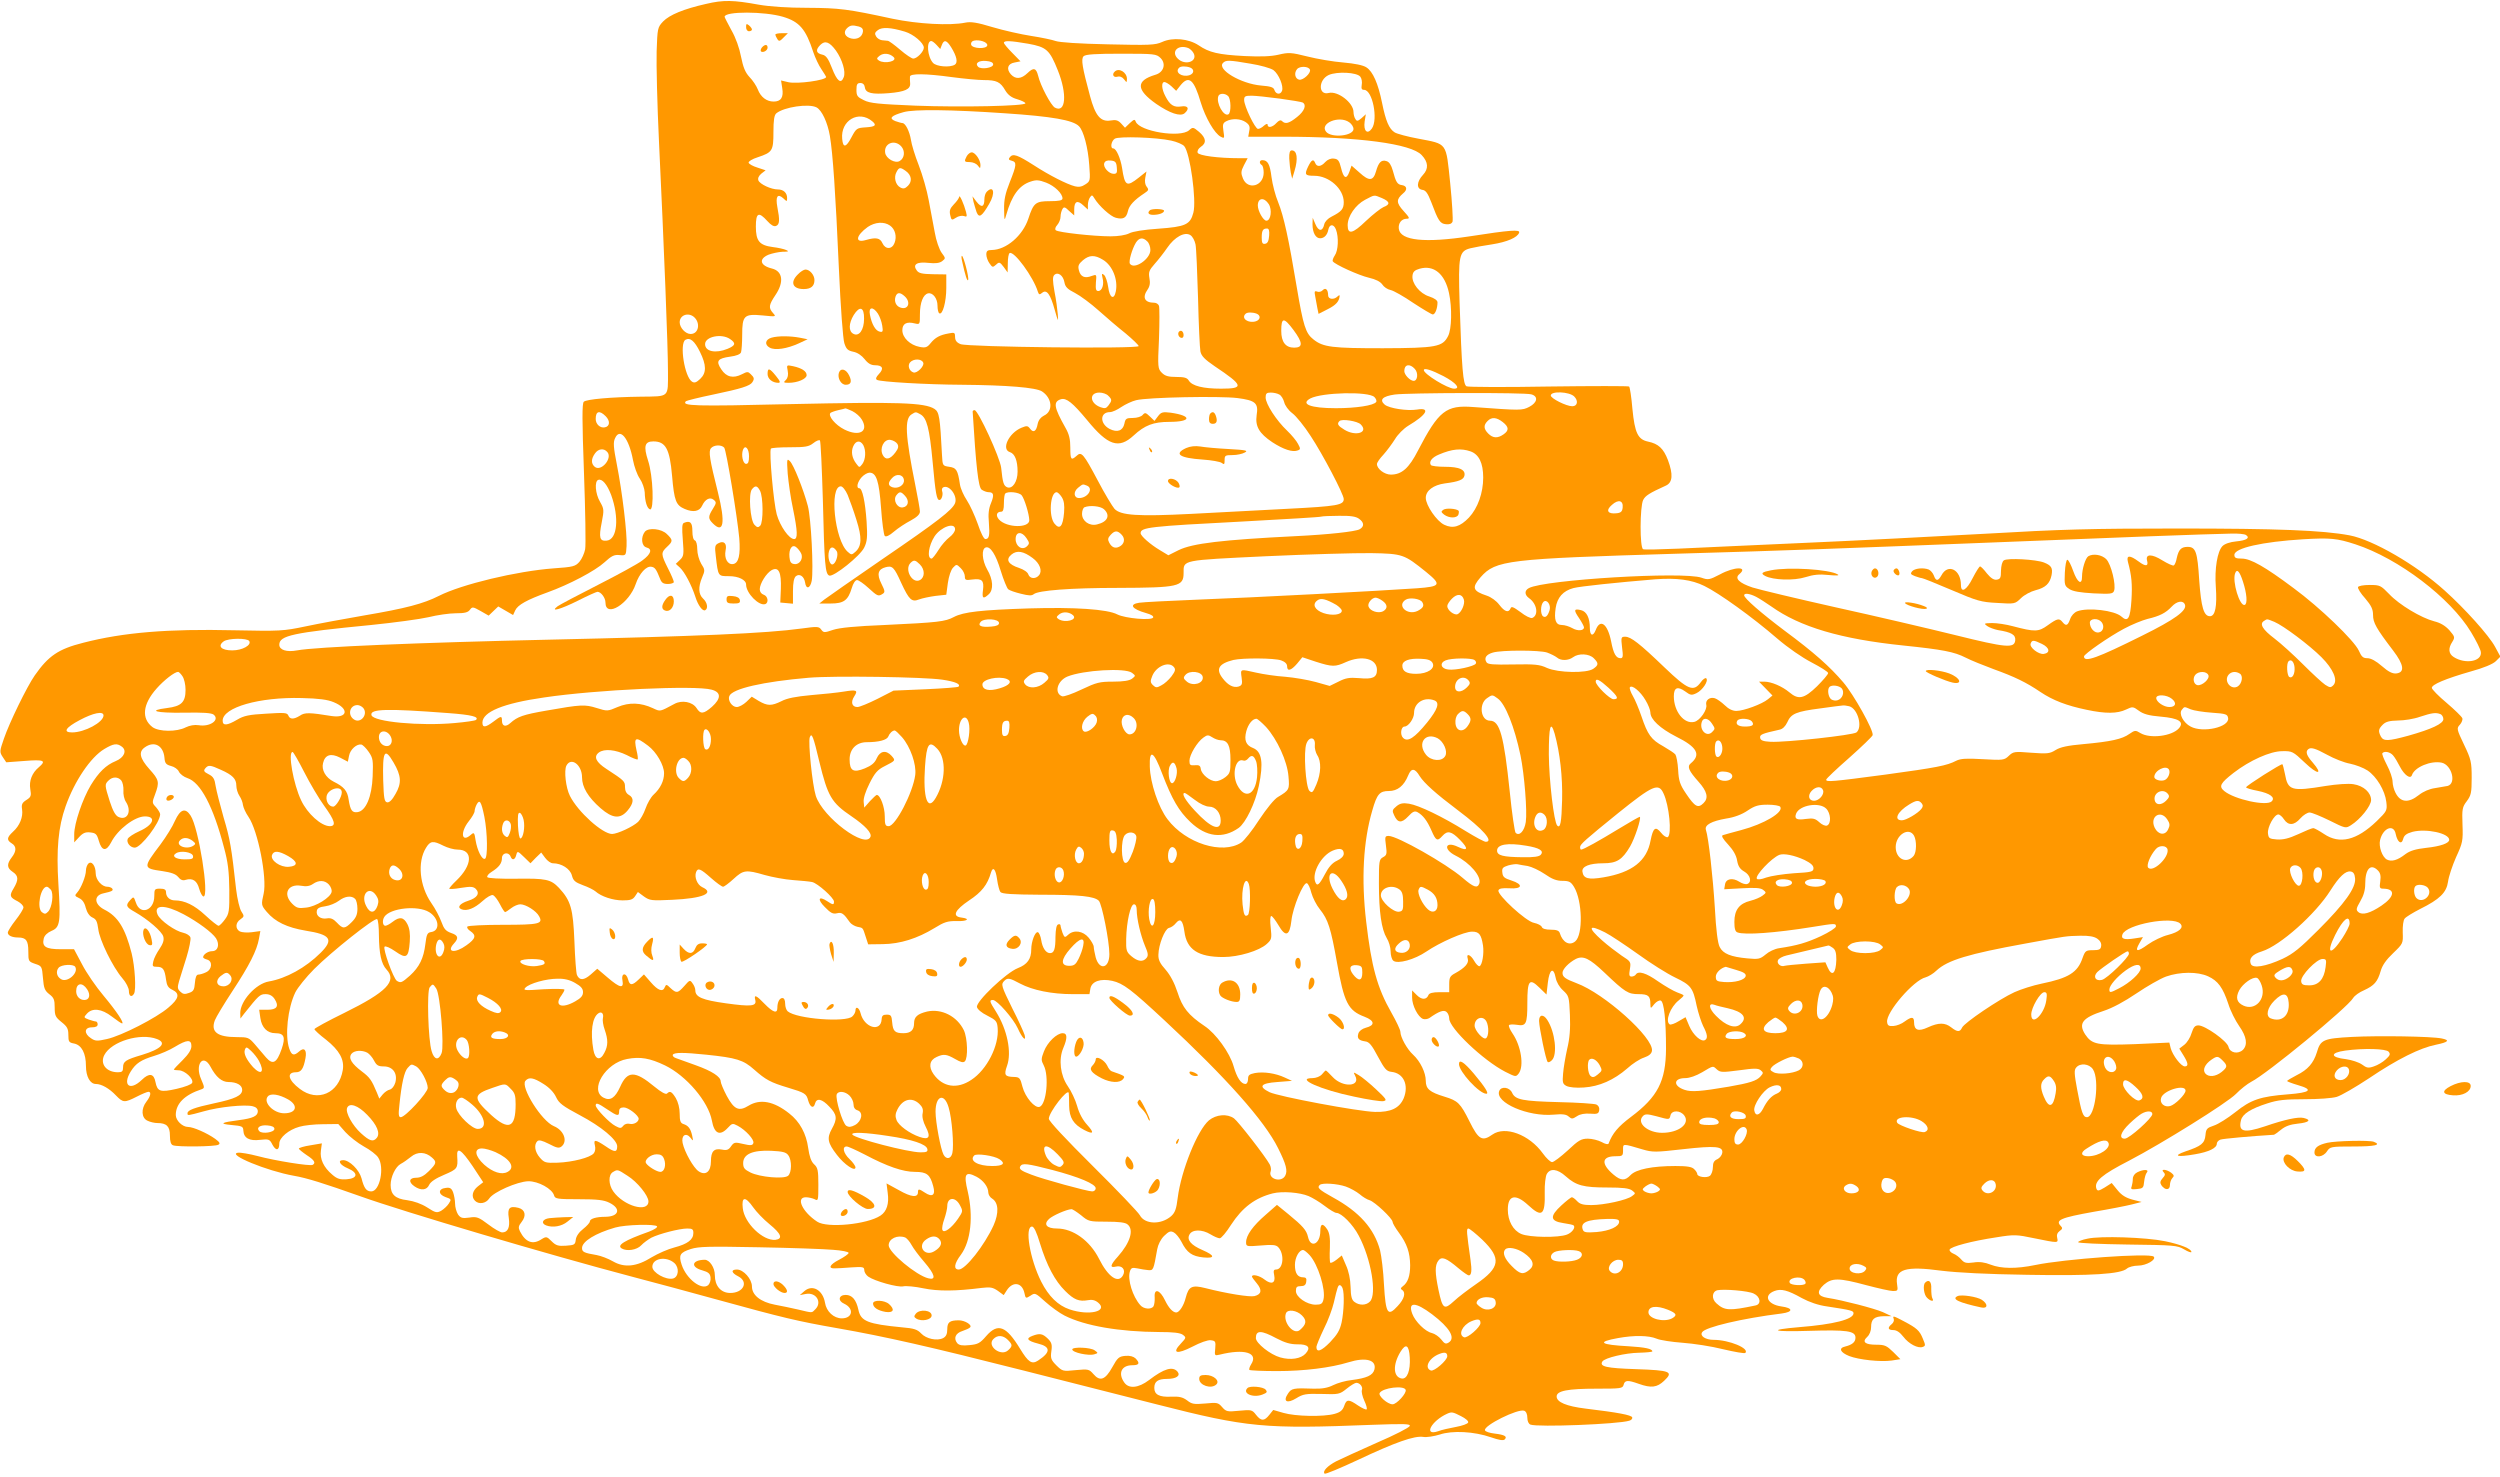 <?xml version="1.0" standalone="no"?>
<!DOCTYPE svg PUBLIC "-//W3C//DTD SVG 20010904//EN"
 "http://www.w3.org/TR/2001/REC-SVG-20010904/DTD/svg10.dtd">
<svg version="1.0" xmlns="http://www.w3.org/2000/svg"
 width="1280pt" height="756pt" viewBox="0 0 1280 756"
 preserveAspectRatio="xMidYMid meet">
<g transform="translate(0,756) scale(0.1,-0.1)"
fill="#ff9800" stroke="none">
<path d="M3615 7540 c-115 -26 -187 -56 -220 -90 -28 -30 -29 -34 -33 -153 -2
-67 3 -275 12 -462 26 -545 46 -1051 46 -1176 0 -137 10 -128 -140 -130 -150
-2 -278 -13 -291 -26 -9 -9 -9 -92 1 -365 7 -194 10 -370 6 -390 -4 -21 -17
-50 -29 -64 -21 -24 -32 -27 -132 -34 -190 -14 -472 -82 -588 -141 -79 -40
-170 -64 -382 -100 -99 -17 -234 -42 -300 -56 -115 -24 -130 -25 -367 -20
-338 8 -567 -11 -772 -64 -127 -32 -178 -67 -248 -167 -41 -59 -130 -242 -158
-324 -22 -64 -23 -68 -6 -94 l18 -27 94 7 c99 8 113 2 73 -32 -35 -29 -51 -70
-44 -112 6 -34 4 -41 -20 -56 -22 -14 -26 -23 -22 -48 6 -39 -12 -84 -47 -115
-31 -29 -33 -42 -6 -59 25 -15 25 -40 0 -72 -26 -34 -25 -54 5 -74 30 -20 31
-40 5 -84 -23 -38 -21 -46 21 -67 16 -9 29 -22 29 -31 0 -8 -18 -37 -40 -65
-22 -28 -40 -57 -40 -64 0 -15 22 -25 53 -25 41 0 52 -16 52 -71 0 -51 1 -52
35 -64 34 -11 35 -13 40 -73 4 -51 9 -64 32 -82 24 -18 28 -29 28 -68 0 -42 4
-50 35 -75 29 -23 35 -34 35 -66 0 -35 3 -39 30 -44 38 -8 60 -50 60 -114 0
-55 21 -93 51 -93 29 0 69 -23 103 -59 36 -37 43 -38 106 -6 27 14 54 25 60
25 16 0 11 -23 -10 -50 -29 -37 -26 -84 5 -98 14 -7 37 -12 51 -12 47 0 64
-17 64 -64 0 -31 5 -46 16 -50 24 -9 217 -7 232 3 11 6 7 13 -16 30 -42 30
-113 61 -139 61 -29 0 -63 33 -63 61 0 58 44 103 132 132 16 6 16 9 -2 51 -34
76 10 135 48 64 28 -53 58 -78 92 -78 42 0 70 -16 70 -40 0 -29 -35 -46 -144
-69 -102 -22 -136 -35 -136 -51 0 -13 -1 -13 83 10 80 23 211 36 251 26 17 -4
26 -13 26 -26 0 -24 -26 -36 -96 -45 -93 -12 -104 -19 -39 -25 55 -5 60 -7 61
-29 2 -38 31 -54 86 -47 45 5 49 3 63 -25 18 -33 35 -30 35 6 0 30 48 71 103
86 23 7 77 13 120 13 l79 1 36 -41 c21 -23 63 -56 95 -74 32 -17 65 -43 73
-56 34 -50 9 -174 -35 -174 -25 0 -37 16 -50 67 -12 44 -62 93 -94 93 -31 0
-17 -25 24 -42 55 -23 51 -52 -7 -56 -33 -2 -48 2 -73 24 -44 37 -64 80 -58
123 l5 37 -59 -10 c-33 -5 -59 -13 -59 -17 0 -3 18 -18 40 -33 40 -26 48 -40
31 -50 -12 -8 -193 21 -282 45 -42 11 -88 19 -101 17 -58 -8 147 -93 287 -118
65 -11 154 -39 340 -105 220 -79 968 -300 1385 -410 118 -31 319 -85 445 -120
334 -92 410 -110 610 -145 251 -44 474 -95 955 -217 228 -58 536 -136 685
-174 462 -118 549 -126 1104 -104 161 6 193 5 189 -6 -2 -8 -78 -47 -169 -86
-90 -40 -184 -83 -208 -95 -44 -23 -71 -51 -59 -63 4 -4 80 28 170 70 193 91
290 125 335 118 17 -3 55 3 84 12 65 22 177 16 263 -14 40 -14 63 -18 70 -11
15 15 0 24 -51 30 -26 3 -48 10 -50 17 -8 24 169 112 201 100 10 -4 16 -18 16
-36 0 -17 6 -31 16 -35 37 -14 450 2 506 20 11 3 17 11 15 17 -4 12 -73 25
-239 45 -98 12 -148 33 -148 62 0 29 56 40 206 40 123 0 132 1 137 20 6 24 21
25 77 5 64 -23 94 -19 130 15 50 47 34 54 -145 60 -150 5 -187 13 -171 39 12
19 119 44 188 45 38 1 68 4 68 7 0 13 -37 21 -120 26 -149 8 -167 22 -56 42
82 15 157 14 198 -3 18 -8 79 -17 133 -21 55 -4 148 -18 207 -33 59 -14 111
-23 114 -19 23 23 -83 67 -162 67 -42 0 -72 20 -59 39 15 26 206 71 408 96 59
8 58 28 -2 36 -72 10 -94 57 -36 79 34 13 67 5 140 -36 39 -21 85 -37 130 -43
125 -19 135 -22 135 -35 0 -31 -101 -57 -278 -71 -165 -14 -137 -25 48 -19
197 6 240 0 240 -35 0 -22 -16 -36 -52 -45 -36 -8 -27 -30 20 -49 49 -19 160
-31 217 -23 l45 7 -37 37 c-33 32 -43 37 -85 37 -59 0 -76 14 -48 40 12 11 20
31 20 50 0 41 16 55 65 56 l40 0 -45 21 c-44 19 -205 61 -283 73 -52 8 -58 31
-19 67 42 36 76 36 217 -2 61 -16 122 -30 137 -30 25 0 26 2 21 35 -12 77 43
94 227 69 82 -10 233 -18 440 -21 331 -6 479 4 510 32 9 8 35 15 57 15 42 0
95 31 80 46 -19 20 -459 -12 -607 -43 -97 -20 -174 -19 -228 2 -30 12 -57 16
-88 11 -37 -5 -47 -2 -62 15 -9 11 -27 25 -40 30 -13 5 -22 15 -20 21 5 15
113 44 240 63 92 15 103 14 194 -5 122 -25 123 -25 117 1 -4 15 0 27 12 36 15
10 16 16 7 25 -31 31 -3 43 170 74 78 13 164 30 192 37 l51 13 -47 12 c-33 9
-55 22 -76 48 l-30 37 -36 -23 c-30 -18 -37 -19 -42 -7 -14 38 26 72 168 145
165 86 501 295 546 341 23 24 59 52 78 62 80 40 493 380 522 429 7 12 32 30
56 40 52 24 69 43 85 98 8 29 28 58 64 92 51 49 51 50 49 106 -1 33 3 63 10
71 6 8 42 30 79 49 101 50 135 84 143 140 3 25 22 82 41 125 34 74 36 84 33
166 -3 81 -1 91 22 121 22 30 25 43 25 120 0 80 -3 94 -39 169 -38 80 -39 84
-21 103 9 10 15 26 12 33 -3 8 -39 43 -80 78 -42 35 -76 70 -76 77 -1 17 70
47 199 84 66 18 114 38 129 53 l23 23 -27 50 c-31 58 -155 196 -259 289 -145
131 -366 259 -486 282 -138 26 -371 35 -880 35 -445 0 -596 -4 -990 -27 -256
-14 -674 -36 -930 -47 -256 -12 -541 -24 -635 -29 -93 -4 -176 -6 -182 -3 -18
6 -17 218 0 252 11 22 31 35 117 74 34 16 37 57 10 130 -23 60 -49 84 -102 95
-52 11 -68 44 -80 167 -5 60 -13 112 -17 115 -3 3 -188 3 -411 0 -223 -4 -412
-3 -421 1 -18 8 -25 89 -36 430 -7 240 -3 262 56 277 20 5 70 14 111 20 76 12
130 35 138 60 6 17 -47 13 -253 -19 -230 -35 -355 -22 -363 38 -4 29 14 52 40
52 18 0 15 6 -16 40 -38 42 -38 59 -2 90 23 18 20 38 -5 42 -25 3 -32 15 -48
75 -8 28 -18 44 -32 48 -26 9 -41 -6 -54 -53 -14 -49 -35 -51 -84 -6 l-41 36
-11 -31 c-15 -42 -30 -35 -43 20 -9 36 -15 45 -37 47 -15 2 -32 -5 -44 -18
-21 -24 -43 -26 -51 -5 -9 23 -19 18 -37 -19 -19 -40 -15 -46 32 -46 76 0 151
-67 151 -135 0 -35 -11 -48 -62 -74 -19 -9 -35 -26 -38 -40 -8 -37 -29 -37
-45 1 l-14 33 -1 -33 c0 -43 16 -72 39 -72 21 0 37 17 42 44 6 30 28 30 39 1
15 -39 12 -108 -6 -133 -8 -12 -13 -26 -10 -30 10 -16 133 -72 185 -84 35 -8
58 -20 68 -34 8 -13 27 -26 43 -29 15 -3 68 -33 116 -66 49 -32 94 -59 100
-59 12 0 24 31 24 62 0 10 -15 21 -42 30 -49 15 -91 68 -86 107 2 19 11 28 36
35 73 21 130 -26 151 -125 16 -74 14 -185 -5 -220 -28 -55 -60 -61 -333 -62
-259 0 -306 5 -356 45 -40 31 -52 68 -86 270 -41 246 -66 361 -95 433 -14 33
-29 91 -34 129 -8 65 -19 86 -47 86 -15 0 -17 -16 -3 -25 6 -3 10 -21 10 -39
0 -69 -81 -91 -106 -30 -11 27 -11 37 5 68 l19 36 -42 0 c-108 0 -208 13 -214
28 -3 9 3 21 16 30 31 20 27 46 -9 77 -30 25 -32 25 -51 8 -45 -40 -253 -6
-273 44 -5 14 -9 12 -30 -7 l-25 -24 -20 22 c-15 16 -27 20 -54 15 -51 -8 -78
24 -105 125 -40 148 -47 190 -33 204 10 10 62 13 192 13 172 0 180 -1 202 -22
30 -30 16 -74 -27 -86 -100 -30 -99 -76 5 -149 70 -48 123 -66 145 -48 27 23
18 41 -17 35 -38 -6 -58 7 -81 52 -20 37 -22 73 -5 73 6 0 23 -10 36 -22 l24
-23 22 28 c43 53 69 31 104 -88 24 -78 70 -158 102 -175 19 -10 20 -9 14 29
-5 33 -3 41 14 50 30 16 74 14 101 -5 18 -13 22 -23 17 -45 l-5 -29 177 0
c389 0 657 -36 711 -94 34 -36 36 -70 7 -101 -33 -35 -35 -72 -4 -77 18 -2 28
-17 46 -63 36 -96 45 -110 75 -113 18 -2 29 2 34 13 3 10 -2 98 -12 197 -22
212 -13 199 -163 228 -55 10 -110 25 -121 32 -29 18 -46 58 -65 152 -20 99
-47 160 -80 181 -16 11 -60 20 -118 25 -51 4 -134 18 -185 31 -83 21 -96 21
-147 9 -38 -9 -91 -11 -173 -7 -135 7 -182 18 -236 55 -51 34 -133 42 -187 17
-36 -16 -64 -17 -277 -12 -148 3 -249 10 -268 17 -16 6 -73 18 -125 26 -52 8
-141 28 -198 45 -79 24 -111 29 -140 23 -79 -16 -243 -7 -372 20 -231 50 -272
55 -435 56 -102 0 -192 6 -250 16 -131 24 -181 25 -270 4z m394 -66 c84 -25
117 -63 155 -181 10 -29 28 -68 42 -88 13 -20 24 -37 24 -39 0 -17 -148 -37
-193 -27 l-38 9 6 -39 c8 -47 -6 -69 -44 -69 -36 0 -66 23 -81 62 -7 18 -26
47 -43 64 -22 24 -32 50 -43 104 -8 43 -27 97 -49 135 -19 35 -35 66 -35 69 0
29 205 28 299 0z m389 -50 c16 -5 22 -13 20 -27 -4 -27 -30 -41 -60 -34 -32 8
-42 32 -22 52 17 16 27 18 62 9z m235 -26 c44 -13 97 -58 97 -82 0 -20 -35
-56 -54 -56 -8 0 -38 20 -67 45 -29 25 -58 46 -63 46 -6 1 -19 2 -30 3 -10 1
-24 9 -30 19 -9 15 -7 21 9 33 21 16 65 14 138 -8z m422 -69 c0 -22 -79 -19
-83 3 -2 9 4 18 15 20 28 6 68 -7 68 -23z m-775 -28 c33 -47 51 -108 40 -136
-14 -37 -34 -22 -61 48 -18 47 -30 63 -48 67 -33 7 -37 24 -11 50 24 24 47 16
80 -29z m516 28 l18 -20 8 20 c11 30 25 26 48 -11 29 -47 35 -78 19 -89 -25
-16 -95 -10 -112 9 -29 32 -35 112 -9 112 5 0 17 -9 28 -21z m469 7 c93 -17
109 -31 151 -136 49 -122 41 -221 -15 -191 -20 11 -74 112 -86 164 -10 39 -23
43 -54 13 -32 -31 -61 -33 -85 -7 -25 28 -17 55 19 61 l30 6 -42 43 c-24 24
-43 47 -43 52 0 12 32 11 125 -5z m819 -22 c9 -4 21 -15 27 -26 23 -43 -43
-66 -81 -28 -36 36 2 74 54 54z m-1509 -46 c23 -21 -45 -37 -75 -18 -13 9 -12
12 4 25 20 15 51 12 71 -7z m510 -38 c0 -18 -62 -27 -77 -12 -18 18 3 33 40
30 25 -2 37 -8 37 -18z m1317 4 c51 -8 104 -23 118 -33 27 -20 53 -82 44 -106
-8 -21 -31 -19 -39 4 -4 14 -18 19 -68 23 -104 9 -228 83 -195 116 15 15 30
15 140 -4z m-308 -20 c22 -9 20 -31 -4 -39 -39 -12 -77 15 -53 38 8 9 36 9 57
1z m613 -11 c6 -17 -35 -55 -55 -51 -21 4 -28 34 -11 54 14 17 60 15 66 -3z
m258 -36 c7 -9 10 -28 7 -42 -3 -19 0 -25 12 -25 43 0 73 -151 40 -198 -23
-33 -44 -13 -37 36 l6 37 -22 -20 c-19 -16 -24 -17 -31 -5 -6 8 -10 25 -10 36
0 48 -81 110 -127 98 -54 -14 -54 67 0 92 43 19 145 14 162 -9z m-2090 -2 c61
-8 134 -15 163 -15 64 0 84 -9 109 -53 14 -23 32 -37 61 -45 23 -7 42 -16 42
-21 0 -14 -327 -21 -562 -12 -188 8 -234 12 -265 28 -33 16 -38 22 -38 53 0
28 4 35 20 35 13 0 21 -8 23 -22 4 -30 36 -37 123 -30 82 7 111 20 109 50 -1
12 -2 28 -1 35 1 16 78 16 216 -3z m1413 -97 c15 -15 16 -84 2 -93 -24 -15
-65 58 -52 93 5 15 34 16 50 0z m265 -13 c59 -8 112 -17 117 -20 21 -13 8 -45
-29 -74 -41 -33 -60 -38 -77 -21 -7 7 -16 4 -29 -10 -20 -22 -45 -27 -45 -8 0
6 -7 4 -18 -5 -10 -10 -24 -17 -31 -17 -15 0 -71 117 -71 148 0 19 5 22 38 22
20 0 85 -7 145 -15z m-2372 -45 c27 -15 56 -76 68 -146 15 -89 29 -291 46
-677 9 -204 21 -362 28 -384 10 -31 18 -38 46 -44 21 -4 43 -19 58 -38 17 -22
33 -31 53 -31 39 0 47 -17 20 -45 -15 -16 -18 -25 -10 -30 17 -10 251 -24 435
-25 232 -2 379 -14 410 -34 53 -35 58 -102 10 -124 -16 -8 -28 -23 -32 -42 -7
-39 -22 -48 -39 -25 -12 16 -17 16 -44 5 -65 -27 -105 -111 -59 -125 25 -8 39
-43 39 -100 0 -51 -26 -90 -53 -80 -18 8 -23 21 -31 100 -6 52 -118 295 -136
295 -6 0 -10 -3 -10 -7 17 -279 29 -388 46 -400 10 -7 26 -13 35 -13 27 0 30
-14 13 -56 -12 -28 -15 -57 -11 -99 5 -67 2 -85 -18 -85 -8 0 -24 33 -39 78
-15 42 -40 97 -56 121 -16 24 -32 60 -35 80 -11 74 -18 86 -55 91 -34 5 -34 6
-37 60 -10 194 -14 220 -38 236 -50 33 -189 37 -734 25 -501 -12 -563 -10
-539 15 4 3 67 19 140 34 143 30 188 44 200 63 11 17 10 24 -8 41 -14 14 -18
14 -45 0 -45 -23 -80 -15 -106 25 -29 43 -19 56 46 65 31 4 51 12 55 22 3 9 6
49 6 89 0 100 10 109 104 100 70 -7 71 -7 54 12 -24 27 -22 41 12 92 45 66 38
122 -17 136 -62 15 -70 49 -18 71 19 7 51 14 72 15 31 0 34 2 18 9 -11 5 -42
12 -68 15 -69 9 -87 31 -87 105 0 71 14 78 59 28 19 -21 33 -29 44 -25 19 7
20 30 7 97 -10 54 1 71 30 45 19 -18 20 -18 20 1 0 27 -19 44 -47 44 -35 0
-92 27 -100 46 -4 11 1 23 15 35 l22 17 -42 14 c-23 7 -43 18 -45 25 -2 6 18
19 47 28 75 25 80 33 80 129 0 61 4 87 15 96 39 32 166 51 206 30z m964 -30
c241 -16 349 -35 379 -66 24 -23 47 -111 53 -200 6 -79 5 -82 -20 -98 -17 -12
-34 -15 -53 -10 -40 10 -131 56 -211 108 -83 53 -106 61 -122 42 -9 -11 -7
-15 9 -19 27 -7 25 -22 -10 -110 -23 -58 -30 -90 -29 -139 1 -59 2 -61 11 -28
28 99 66 151 124 170 29 10 43 9 80 -5 44 -17 84 -56 84 -81 0 -10 -17 -14
-64 -14 -74 0 -84 -8 -111 -90 -29 -87 -113 -159 -187 -160 -22 0 -28 -5 -28
-23 0 -12 7 -33 16 -45 15 -22 17 -22 34 -7 16 15 19 14 39 -12 l20 -28 1 47
c0 26 4 49 9 52 22 14 122 -122 145 -198 5 -15 9 -16 22 -5 23 19 42 -7 64
-87 18 -63 19 -65 16 -24 -2 25 -9 78 -17 117 -10 58 -10 76 -1 85 18 18 46
-2 52 -38 4 -23 16 -35 54 -54 27 -14 81 -54 120 -89 39 -35 101 -88 139 -118
37 -31 67 -60 67 -65 0 -15 -877 -5 -912 10 -20 8 -28 19 -28 37 0 22 -3 24
-32 18 -46 -8 -70 -21 -94 -51 -17 -21 -26 -24 -56 -18 -48 9 -88 47 -88 85 0
34 22 46 64 35 26 -6 26 -5 26 47 0 60 17 102 42 107 24 5 48 -26 48 -63 0
-19 4 -36 9 -39 17 -11 36 59 36 129 l0 70 -69 1 c-55 1 -72 5 -82 19 -23 31
0 46 60 39 36 -4 57 -1 70 9 18 14 18 15 -3 43 -12 17 -28 62 -35 104 -8 41
-22 116 -31 165 -9 50 -32 130 -51 179 -19 48 -37 107 -40 130 -7 43 -28 86
-44 86 -5 0 -21 5 -36 10 -35 14 -22 28 43 46 53 15 242 13 518 -6z m-679 -41
c24 -20 16 -28 -33 -31 -46 -3 -49 -5 -73 -50 -28 -54 -44 -57 -48 -9 -9 94
84 149 154 90z m2442 -5 c12 -8 22 -24 22 -34 0 -36 -112 -48 -140 -15 -36 43
66 86 118 49z m-911 -94 c28 -6 58 -19 66 -28 30 -34 64 -278 47 -341 -16 -61
-40 -72 -180 -82 -73 -5 -131 -14 -149 -24 -18 -9 -56 -15 -95 -15 -86 0 -268
20 -280 31 -6 5 -3 16 7 27 9 10 17 29 17 43 0 13 5 31 10 39 7 12 13 11 34
-10 l26 -23 0 31 c0 41 16 49 46 21 l24 -22 0 24 c0 13 5 31 11 39 9 13 12 12
22 -5 23 -39 84 -94 110 -100 38 -10 54 -1 62 34 6 29 32 57 85 92 21 14 23
18 11 33 -8 10 -11 27 -7 47 l6 31 -39 -31 c-63 -50 -72 -44 -86 49 -8 50 -30
100 -45 100 -17 0 -11 38 8 50 21 13 213 7 289 -10z m-1383 -29 c21 -23 18
-60 -7 -75 -23 -15 -71 12 -75 42 -7 48 48 70 82 33z m1104 -108 c3 -27 0 -33
-16 -33 -25 0 -56 35 -48 55 4 11 15 15 33 13 23 -2 29 -8 31 -35z m-1081 -18
c30 -21 35 -53 12 -76 -15 -15 -24 -17 -39 -9 -25 13 -35 52 -20 79 13 25 19
26 47 6z m2438 -139 c42 -18 44 -33 9 -46 -14 -6 -55 -38 -90 -71 -68 -66 -94
-72 -94 -22 0 46 40 104 89 130 52 27 44 26 86 9z m-579 -31 c18 -28 11 -85
-12 -85 -16 0 -44 50 -44 78 0 39 32 44 56 7z m-1939 -110 c26 -18 36 -56 23
-89 -13 -34 -47 -34 -62 -1 -12 27 -33 31 -85 16 -58 -17 -51 23 10 67 37 25
83 29 114 7z m1941 -52 c-2 -27 -8 -39 -20 -41 -14 -3 -18 4 -18 31 0 37 6 47
27 47 10 0 13 -11 11 -37z m-377 -44 c4 -19 9 -143 13 -276 3 -133 9 -256 12
-272 5 -24 22 -41 73 -76 148 -99 153 -115 33 -115 -92 0 -148 14 -165 41 -9
15 -23 19 -64 19 -41 0 -58 5 -74 21 -21 21 -22 27 -15 174 3 84 3 160 0 169
-3 9 -14 16 -24 16 -50 0 -63 27 -34 68 11 16 14 34 9 58 -5 31 -2 40 27 73
18 20 47 57 64 82 38 56 90 84 119 65 11 -7 22 -28 26 -47z m-247 15 c9 -8 16
-28 16 -44 0 -47 -84 -103 -105 -70 -7 12 11 75 31 108 17 26 36 28 58 6z
m-227 -94 c49 -29 78 -102 66 -162 -9 -46 -32 -34 -39 22 -4 27 -13 55 -21 62
-12 10 -13 7 -8 -15 9 -33 -2 -67 -22 -67 -12 0 -14 10 -12 43 4 43 4 43 -22
34 -35 -14 -57 -4 -65 29 -6 22 -2 32 20 51 33 28 61 29 103 3z m-1015 -187
c33 -30 19 -71 -21 -58 -23 7 -34 31 -26 56 8 23 23 24 47 2z m-208 -115 c0
-58 -26 -93 -55 -77 -25 13 -24 53 2 96 31 49 54 41 53 -19z m71 26 c9 -14 19
-41 22 -61 5 -30 3 -35 -13 -31 -21 4 -41 38 -50 87 -8 40 16 43 41 5z m1939
0 c22 -9 20 -31 -4 -39 -39 -12 -77 15 -53 38 8 9 36 9 57 1z m-2882 -16 c36
-30 26 -88 -16 -88 -26 0 -56 32 -56 60 0 36 42 52 72 28z m3071 -68 c48 -65
49 -90 3 -90 -44 0 -66 29 -66 86 0 70 13 71 63 4z m-2885 -46 c31 -21 28 -33
-13 -50 -61 -25 -115 -14 -115 24 0 39 85 56 128 26z m-154 -66 c33 -67 34
-107 1 -138 -20 -19 -30 -22 -42 -14 -38 24 -65 194 -34 214 24 14 47 -5 75
-62z m1143 -55 c7 -17 -32 -56 -50 -50 -22 7 -31 35 -18 51 18 21 60 20 68 -1z
m2517 -32 c19 -21 14 -61 -6 -61 -18 0 -48 31 -48 50 0 35 28 40 54 11z m147
-37 c64 -34 89 -64 54 -64 -33 0 -155 75 -155 95 0 13 39 1 101 -31z m-1717
-100 c20 -19 20 -25 2 -49 -12 -16 -19 -18 -41 -10 -56 20 -60 75 -6 75 16 0
37 -7 45 -16z m876 6 c10 -5 21 -23 25 -39 4 -17 21 -41 42 -57 19 -14 62 -67
94 -117 61 -92 169 -298 169 -322 0 -31 -32 -37 -287 -50 -142 -8 -364 -19
-493 -26 -275 -14 -363 -8 -394 26 -11 13 -50 77 -85 144 -74 139 -84 151
-109 127 -28 -25 -32 -20 -32 42 0 43 -6 69 -25 102 -59 105 -64 133 -23 146
28 8 60 -18 134 -107 107 -131 162 -149 238 -79 57 53 102 70 183 70 113 0
118 31 7 47 -41 5 -49 3 -65 -18 l-18 -24 -24 23 c-21 20 -25 21 -37 7 -7 -8
-28 -15 -50 -15 -33 0 -38 -3 -43 -29 -8 -37 -37 -47 -76 -27 -51 27 -50 86 2
86 12 0 38 12 58 26 21 14 55 30 76 35 59 15 428 22 518 11 94 -12 109 -26 99
-88 -8 -57 13 -93 80 -138 57 -37 104 -53 131 -42 14 5 14 9 1 33 -8 16 -33
46 -56 68 -55 52 -110 137 -110 170 0 20 5 25 26 25 14 0 34 -4 44 -10z m487
-13 c8 -8 13 -20 9 -25 -11 -18 -103 -32 -206 -32 -130 0 -184 21 -131 50 60
31 298 37 328 7z m803 14 c37 -10 32 -42 -10 -64 -37 -19 -43 -19 -287 -1
-139 11 -177 -19 -283 -223 -46 -90 -83 -123 -139 -123 -32 0 -71 29 -71 54 0
8 15 29 33 48 17 19 44 55 59 79 14 24 45 55 68 69 96 57 116 95 45 83 -50 -8
-141 6 -165 25 -29 25 -12 43 51 52 67 9 665 11 699 1z m220 -11 c22 -22 17
-50 -10 -50 -30 0 -110 40 -110 55 0 24 95 20 120 -5z m-3696 -75 c18 -9 40
-28 49 -44 36 -61 -14 -88 -90 -50 -46 23 -85 70 -71 85 4 3 22 10 40 14 18 4
35 8 36 9 2 1 18 -6 36 -14z m-1263 -26 c24 -24 22 -52 -4 -57 -24 -5 -47 16
-47 43 0 40 19 46 51 14z m1611 10 c33 -18 47 -71 63 -243 15 -166 21 -196 35
-196 11 0 20 28 14 44 -3 8 -1 17 4 20 30 18 76 -42 62 -80 -14 -35 -87 -92
-371 -286 -151 -104 -285 -197 -299 -208 l-25 -20 58 0 c67 0 89 16 108 79 7
24 18 41 27 41 8 0 34 -18 58 -40 47 -43 51 -45 74 -30 12 8 11 15 -7 51 -25
49 -18 75 22 85 34 9 43 0 79 -80 41 -88 54 -100 92 -85 16 6 54 14 84 18 l55
6 8 60 c5 35 16 68 27 79 17 18 18 18 39 -3 12 -11 21 -31 21 -42 0 -19 4 -21
39 -16 49 6 60 -5 54 -54 -6 -43 1 -48 29 -22 26 23 23 76 -8 128 -26 46 -30
105 -7 112 23 8 52 -36 77 -120 14 -46 32 -89 38 -94 7 -6 36 -16 65 -23 40
-10 55 -11 66 -2 23 19 188 32 432 32 309 1 335 7 335 76 0 68 -14 65 421 86
217 10 459 17 539 16 163 -3 169 -6 281 -96 81 -66 76 -75 -46 -84 -184 -13
-847 -48 -1120 -58 -148 -6 -285 -13 -302 -16 -54 -8 -39 -32 35 -53 26 -7 40
-16 36 -23 -10 -16 -143 -4 -183 16 -51 27 -219 38 -451 31 -247 -8 -337 -18
-386 -44 -45 -24 -81 -28 -355 -41 -150 -6 -231 -14 -264 -25 -44 -15 -48 -15
-60 1 -12 17 -20 17 -101 6 -180 -25 -535 -40 -1289 -57 -667 -15 -1200 -37
-1294 -55 -53 -10 -91 2 -91 29 0 47 69 62 470 101 118 12 251 30 294 40 44
11 107 20 139 20 45 0 63 4 73 18 12 16 15 16 54 -6 l42 -24 25 24 24 23 38
-22 38 -22 11 24 c13 28 60 54 165 92 111 40 244 110 292 154 36 33 50 40 77
37 33 -3 33 -3 36 46 4 61 -22 277 -50 419 -17 86 -19 113 -9 133 25 57 71 1
92 -112 6 -32 21 -75 35 -95 13 -19 24 -51 25 -70 1 -47 12 -82 27 -87 22 -7
16 172 -10 250 -24 74 -17 98 27 98 63 0 84 -38 96 -176 11 -129 20 -151 65
-170 44 -19 76 -12 89 17 15 33 40 46 59 30 15 -12 14 -17 -4 -46 -25 -40 -25
-50 0 -75 55 -55 65 3 26 158 -43 171 -49 211 -36 227 15 18 54 19 68 3 11
-14 67 -354 77 -463 7 -86 -3 -129 -32 -133 -28 -4 -46 30 -38 70 8 36 -9 52
-38 36 -17 -9 -18 -17 -12 -66 12 -104 11 -102 68 -102 48 0 87 -19 87 -43 0
-44 66 -111 98 -100 19 7 14 41 -8 48 -12 4 -20 15 -20 28 0 29 34 83 61 98
36 19 50 -11 47 -96 l-3 -70 33 -3 32 -3 0 64 c0 45 5 68 15 77 19 15 42 -1
47 -32 5 -37 26 -32 34 8 10 56 -3 321 -20 384 -22 83 -73 212 -92 229 -15 15
-16 10 -11 -64 4 -44 15 -124 27 -179 24 -117 25 -156 6 -156 -26 0 -72 66
-89 126 -16 57 -40 321 -30 337 2 4 46 7 97 7 80 0 97 3 120 21 15 12 30 18
34 14 4 -4 10 -140 15 -303 8 -333 12 -381 33 -389 22 -8 159 101 179 144 15
31 17 53 12 132 -7 102 -22 171 -37 171 -18 0 -10 33 12 57 12 13 30 23 40 23
35 0 49 -43 59 -181 5 -73 14 -138 19 -143 6 -6 23 1 47 22 21 18 59 43 86 57
33 18 47 32 47 46 0 11 -11 73 -24 137 -51 254 -56 339 -18 361 21 13 20 13
44 0z m2982 -40 c32 -25 33 -43 4 -63 -30 -21 -54 -20 -78 4 -24 24 -25 43 -4
64 21 22 46 20 78 -5z m-727 -12 c42 -42 -26 -63 -84 -27 -33 20 -39 30 -25
44 12 13 93 0 109 -17z m-2373 -99 c8 -13 6 -24 -10 -45 -27 -36 -50 -40 -64
-13 -18 34 5 82 38 78 14 -2 30 -11 36 -20z m-174 -7 c15 -28 12 -74 -5 -97
-15 -19 -15 -19 -30 1 -23 29 -29 63 -16 91 13 29 36 31 51 5z m-585 -57 c0
-28 -4 -39 -15 -39 -16 0 -26 45 -16 72 11 28 31 7 31 -33z m-725 21 c27 -32
-33 -102 -65 -75 -19 16 -19 40 1 68 17 25 46 29 64 7z m4419 4 c43 -15 65
-60 65 -134 0 -79 -28 -157 -73 -205 -45 -47 -82 -58 -126 -37 -39 18 -95 100
-95 138 0 37 39 66 98 74 71 9 96 19 100 40 6 30 -26 45 -99 45 -37 0 -70 4
-73 9 -11 17 5 39 42 54 66 28 112 33 161 16z m-2901 -146 c4 -26 -29 -47 -58
-38 -24 8 -25 23 -3 47 22 25 57 20 61 -9z m-1499 -77 c42 -116 32 -228 -22
-234 -37 -4 -42 14 -26 94 12 63 12 68 -9 105 -24 41 -29 105 -9 112 20 7 45
-22 66 -77z m2435 48 c37 -14 6 -64 -39 -64 -27 0 -31 31 -6 52 26 21 24 20
45 12z m-1673 -26 c17 -31 18 -163 1 -180 -10 -10 -16 -9 -29 5 -22 22 -32
159 -13 182 17 21 27 19 41 -7z m449 -22 c10 -25 31 -82 45 -128 29 -91 27
-134 -5 -163 -19 -17 -21 -17 -40 0 -67 60 -95 335 -35 335 9 0 24 -19 35 -44z
m294 -5 c23 -25 17 -55 -12 -59 -29 -4 -52 39 -32 63 16 20 23 19 44 -4z m597
3 c14 -17 38 -95 39 -127 1 -42 -116 -40 -155 3 -18 20 -13 40 11 40 10 0 14
12 14 43 0 24 3 47 7 50 13 13 71 7 84 -9z m205 -9 c12 -19 15 -40 12 -80 -6
-71 -22 -89 -49 -56 -31 38 -22 161 11 161 5 0 17 -11 26 -25z m2872 -54 c-2
-20 -9 -27 -32 -29 -45 -5 -56 15 -23 43 33 30 59 23 55 -14z m-2656 -8 c34
-31 20 -65 -35 -78 -39 -10 -77 17 -77 54 0 16 6 32 13 34 27 11 81 6 99 -10z
m1306 -49 c27 -19 28 -40 3 -54 -23 -12 -161 -27 -326 -35 -379 -19 -530 -37
-601 -72 l-52 -26 -43 26 c-49 29 -99 73 -99 87 0 30 42 35 525 60 215 12 395
22 400 25 6 2 46 4 90 4 58 1 87 -3 103 -15z m-2068 -54 c0 -11 -13 -29 -28
-40 -16 -12 -42 -41 -57 -66 -15 -24 -31 -44 -35 -44 -25 0 -16 66 15 114 33
49 105 74 105 36z m854 -29 c18 -20 13 -47 -13 -60 -21 -11 -39 -4 -52 21 -8
15 -7 24 7 39 22 24 36 24 58 0z m-488 -17 c15 -23 16 -27 2 -41 -24 -23 -58
-1 -58 37 0 39 32 41 56 4z m6243 17 c23 -15 4 -28 -50 -33 -31 -3 -58 -12
-70 -24 -26 -27 -41 -115 -34 -209 7 -100 -3 -150 -30 -150 -32 0 -45 46 -55
184 -9 146 -18 171 -59 171 -33 0 -46 -13 -56 -57 -3 -18 -10 -35 -15 -38 -5
-3 -31 9 -59 26 -54 34 -87 33 -78 -1 8 -30 -7 -32 -43 -5 -46 34 -64 33 -55
-2 19 -70 23 -114 18 -196 -6 -94 -18 -114 -51 -84 -35 32 -172 48 -227 27
-15 -6 -30 -22 -36 -40 -12 -34 -21 -37 -39 -15 -17 21 -26 19 -75 -16 -48
-35 -66 -35 -180 -5 -33 9 -80 16 -105 16 -42 -1 -44 -2 -26 -15 11 -8 36 -17
55 -21 70 -11 92 -24 89 -53 -5 -41 -44 -38 -310 28 -134 33 -407 97 -607 141
-201 45 -393 91 -428 102 -69 23 -93 47 -68 68 48 40 -24 40 -99 -1 -54 -28
-60 -29 -94 -17 -92 33 -804 -10 -884 -53 -23 -12 -23 -34 0 -51 42 -29 51
-88 17 -102 -8 -3 -35 10 -60 30 -37 27 -47 31 -51 19 -10 -24 -30 -18 -58 19
-15 20 -42 39 -63 46 -73 24 -79 41 -32 95 77 87 136 94 1004 120 589 17 792
25 1680 60 588 24 1019 40 1160 43 33 1 66 -2 74 -7z m561 -48 c220 -72 486
-274 592 -450 26 -43 49 -89 50 -102 6 -48 -80 -63 -139 -25 -27 17 -29 45 -7
78 14 23 13 26 -15 59 -22 24 -46 38 -78 46 -66 17 -180 85 -231 140 -42 43
-46 46 -99 46 -33 0 -58 -5 -60 -11 -2 -7 14 -33 37 -58 31 -37 40 -55 40 -85
0 -39 16 -68 103 -182 55 -72 61 -112 16 -117 -19 -2 -40 8 -73 37 -31 27 -57
41 -75 41 -22 0 -30 7 -44 39 -23 51 -199 221 -334 320 -147 110 -220 151
-265 151 -31 0 -38 4 -38 19 0 35 142 67 353 80 138 8 172 5 267 -26z m-7959
-45 c14 -26 -6 -60 -34 -56 -17 2 -23 11 -25 36 -4 41 14 68 35 50 8 -6 19
-20 24 -30z m183 10 c11 -18 -6 -68 -23 -68 -14 0 -24 38 -17 66 7 27 23 28
40 2z m1003 -35 c37 -27 51 -66 33 -88 -17 -21 -47 -19 -55 4 -3 11 -23 25
-47 33 -56 18 -71 43 -39 69 28 23 61 17 108 -18z m-577 -33 c26 -26 26 -66 0
-80 -39 -21 -81 55 -48 88 17 17 25 15 48 -8z m6774 -88 c20 -61 24 -114 9
-119 -26 -9 -65 121 -49 162 9 25 23 10 40 -43z m-2758 -22 c76 -37 247 -160
373 -269 56 -48 127 -97 177 -123 46 -24 84 -48 84 -54 0 -7 -26 -37 -57 -68
-66 -64 -95 -70 -141 -31 -37 31 -93 55 -129 55 l-27 0 35 -36 34 -35 -23 -19
c-30 -25 -125 -60 -162 -60 -19 0 -40 10 -59 29 -17 16 -39 32 -51 36 -26 8
-49 -10 -44 -33 7 -25 -32 -81 -61 -88 -52 -13 -105 53 -105 131 0 45 19 53
58 25 27 -20 33 -21 58 -9 31 15 63 63 50 76 -4 4 -17 -4 -28 -20 -37 -51 -65
-40 -186 76 -128 123 -172 157 -201 157 -21 0 -22 -3 -16 -55 6 -45 5 -55 -8
-55 -23 0 -36 23 -48 86 -18 90 -56 119 -79 58 -14 -35 -30 -29 -30 10 0 52
-16 85 -45 92 -37 9 -39 1 -10 -41 14 -21 25 -42 25 -47 0 -18 -33 -20 -60 -4
-16 9 -39 16 -53 16 -32 0 -41 26 -32 87 8 54 38 88 91 102 33 9 225 29 419
45 110 8 186 -2 251 -34z m-1231 -70 c7 -22 -13 -67 -33 -75 -17 -6 -52 21
-52 42 0 8 11 25 24 38 27 27 52 25 61 -5z m1497 14 c17 -9 51 -31 77 -49 147
-105 356 -167 676 -200 202 -21 260 -32 319 -62 27 -14 92 -40 143 -59 108
-39 168 -68 240 -117 64 -43 135 -70 236 -91 98 -21 158 -20 202 1 34 16 36
16 66 -6 23 -17 51 -25 110 -30 95 -8 125 -27 94 -61 -36 -39 -145 -53 -195
-24 -26 16 -29 16 -58 -4 -36 -26 -93 -39 -236 -52 -79 -7 -117 -15 -141 -30
-30 -19 -43 -20 -125 -14 -86 7 -92 6 -115 -16 -23 -22 -29 -23 -133 -17 -84
5 -114 3 -136 -8 -48 -25 -100 -35 -363 -71 -272 -36 -303 -39 -303 -26 0 5
53 55 118 112 64 57 118 109 120 116 6 24 -97 208 -150 270 -69 81 -151 154
-301 265 -121 91 -207 166 -207 181 0 13 29 9 62 -8z m-2150 -41 c15 -10 28
-23 28 -30 0 -21 -50 -27 -94 -12 -45 16 -59 45 -31 65 18 14 44 7 97 -23z
m236 21 c27 -19 28 -40 3 -54 -24 -12 -66 1 -74 24 -7 17 17 46 36 46 7 0 23
-7 35 -16z m204 -7 c11 -18 5 -30 -24 -45 -53 -25 -109 28 -60 58 20 12 73 5
84 -13z m652 -41 c-9 -29 -20 -40 -33 -32 -15 10 -14 59 1 74 17 17 40 -14 32
-42z m3253 28 c11 -30 -52 -76 -220 -159 -229 -114 -297 -139 -297 -106 0 12
128 101 205 142 39 21 93 43 120 50 64 15 94 31 124 63 27 29 59 34 68 10z
m-5693 -54 c25 -24 -41 -41 -74 -20 -13 9 -12 12 4 25 19 15 51 12 70 -5z
m-379 -40 c0 -10 -12 -16 -39 -18 -53 -5 -72 4 -55 24 17 20 94 16 94 -6z
m5645 5 c16 -20 9 -49 -14 -53 -22 -5 -46 22 -46 50 0 22 42 25 60 3z m885 1
c47 -20 179 -119 241 -181 60 -60 85 -118 61 -143 -14 -14 -18 -13 -42 2 -15
10 -66 57 -114 105 -47 47 -113 107 -146 132 -61 46 -78 75 -53 90 17 11 13
11 53 -5z m-10369 -98 c13 -21 -35 -48 -87 -48 -56 0 -77 22 -44 46 23 17 121
18 131 2z m9179 -15 c39 -19 44 -46 9 -51 -26 -4 -75 34 -67 53 7 19 14 19 58
-2z m-2534 -44 c19 -7 41 -18 50 -25 20 -18 59 -17 83 1 28 21 82 19 106 -5
26 -26 25 -35 -2 -54 -34 -24 -180 -21 -237 4 -38 18 -62 20 -173 18 -102 -2
-130 0 -137 11 -14 22 -2 40 33 50 45 13 237 13 277 0z m-1362 -40 c20 -7 31
-18 31 -30 0 -28 20 -23 51 13 l27 33 69 -23 c85 -27 99 -27 154 -2 83 37 159
18 159 -40 0 -39 -22 -49 -92 -42 -49 4 -68 1 -105 -18 l-45 -22 -71 20 c-40
11 -110 23 -157 27 -47 3 -113 13 -148 21 -84 19 -81 20 -75 -25 5 -33 2 -40
-15 -46 -26 -8 -54 6 -81 41 -38 48 -22 76 54 95 48 11 209 10 244 -2z m775
-12 c17 -29 -24 -57 -83 -57 -50 0 -71 13 -71 42 0 25 34 38 94 35 35 -1 52
-7 60 -20z m215 14 c7 -5 11 -13 7 -19 -9 -14 -104 -35 -141 -30 -38 4 -46 34
-13 47 29 12 129 13 147 2z m4199 -37 c3 -34 -11 -60 -27 -50 -12 8 -15 68 -4
80 13 13 28 -1 31 -30z m-5738 1 c10 -12 8 -21 -12 -48 -14 -18 -37 -39 -52
-46 -23 -13 -28 -13 -43 1 -14 14 -14 21 -3 48 20 49 84 76 110 45z m-214 -30
c19 -15 19 -15 0 -30 -14 -10 -44 -15 -97 -15 -69 0 -85 -4 -161 -40 -48 -23
-91 -38 -100 -35 -42 16 -25 79 27 101 81 33 296 46 331 19z m-4862 -17 c9
-13 16 -43 16 -70 0 -63 -21 -84 -94 -93 -104 -13 -59 -26 84 -24 98 2 143 -1
154 -10 33 -27 -19 -64 -77 -54 -22 3 -45 -1 -66 -11 -46 -24 -137 -23 -170 1
-58 44 -51 117 21 198 38 43 92 85 110 85 4 0 14 -10 22 -22z m4427 6 c11 -14
10 -20 -14 -40 -32 -28 -79 -31 -98 -8 -11 14 -10 20 14 40 32 28 79 31 98 8z
m797 -10 c5 -33 -49 -49 -80 -25 -19 16 -21 21 -9 35 21 26 85 18 89 -10z
m5149 9 c8 -19 -32 -55 -56 -51 -20 4 -26 35 -11 53 17 20 59 19 67 -2z m161
8 c18 -11 11 -51 -10 -65 -35 -22 -74 27 -48 59 14 17 38 19 58 6z m-6643 -31
c67 -10 96 -23 82 -36 -3 -3 -79 -9 -169 -13 l-163 -7 -82 -42 c-46 -23 -92
-42 -103 -42 -28 0 -36 25 -16 55 20 31 13 35 -54 24 -30 -5 -105 -13 -167
-18 -78 -7 -124 -16 -152 -31 -51 -25 -71 -25 -116 1 l-36 22 -28 -27 c-15
-14 -37 -26 -49 -26 -24 0 -47 34 -38 56 15 38 173 74 407 94 131 11 591 4
684 -10z m329 4 c31 -12 16 -33 -35 -48 -55 -17 -89 -9 -89 20 0 26 81 44 124
28z m2365 -8 c10 -12 8 -19 -8 -35 -29 -29 -61 -28 -61 2 0 42 44 63 69 33z
m716 -37 c49 -45 55 -59 26 -59 -19 0 -91 71 -91 90 0 20 21 9 65 -31z m190
-64 c14 -23 25 -51 25 -63 0 -35 49 -81 131 -123 109 -54 130 -93 75 -138 -19
-16 -9 -38 40 -93 45 -50 53 -84 26 -110 -28 -28 -44 -19 -89 48 -32 47 -38
66 -41 123 -2 36 -9 71 -14 78 -5 7 -33 25 -62 42 -62 34 -80 59 -112 154 -13
38 -33 86 -44 104 -11 19 -18 39 -15 44 10 15 54 -21 80 -66z m1005 60 c15
-19 4 -52 -21 -60 -11 -4 -26 -1 -34 5 -15 13 -20 51 -8 63 12 12 50 7 63 -8z
m-5787 -6 c50 -13 50 -45 2 -88 -43 -37 -58 -39 -79 -6 -21 32 -75 42 -113 21
-77 -41 -71 -40 -110 -22 -62 29 -122 31 -181 6 -51 -22 -53 -22 -107 -5 -61
19 -80 18 -256 -13 -121 -21 -149 -31 -186 -64 -24 -22 -43 -17 -43 13 0 25
-5 24 -44 -6 -40 -30 -56 -32 -56 -5 0 55 106 99 316 129 268 40 774 63 857
40z m4025 -45 c39 -27 86 -144 117 -292 20 -98 35 -286 27 -341 -7 -46 -33
-74 -52 -55 -5 5 -19 100 -30 210 -30 287 -51 364 -101 364 -48 0 -59 85 -16
115 27 19 28 19 55 -1z m3452 -2 c26 -21 20 -42 -13 -42 -28 0 -67 26 -67 46
0 20 53 18 80 -4z m-9412 -17 c81 -33 73 -84 -11 -71 -111 18 -137 19 -161 2
-32 -20 -52 -20 -60 1 -6 14 -19 15 -113 9 -88 -5 -114 -10 -149 -31 -51 -30
-74 -32 -74 -5 0 68 188 122 405 116 87 -2 132 -8 163 -21z m5636 9 c29 -11
17 -46 -37 -113 -65 -80 -100 -102 -123 -79 -17 16 -11 58 7 58 20 0 49 41 49
70 0 52 52 84 104 64z m-5484 -39 c26 -32 -13 -81 -47 -59 -35 22 -23 74 17
74 10 0 23 -7 30 -15z m7608 9 c44 -12 70 -107 37 -134 -17 -14 -364 -52 -440
-48 -37 2 -51 7 -53 20 -3 17 9 22 99 42 16 3 30 17 40 38 19 44 45 55 169 71
58 8 110 15 115 15 6 1 20 -1 33 -4z m1749 -16 c15 -6 64 -14 108 -17 73 -5
80 -8 83 -28 7 -46 -129 -77 -192 -43 -37 19 -62 66 -45 86 14 17 11 17 46 2z
m-8922 -19 c121 -9 159 -19 142 -35 -4 -4 -53 -11 -109 -16 -176 -16 -415 6
-426 40 -10 33 78 35 393 11z m5219 -5 c20 -20 20 -34 0 -62 -24 -34 -58 -26
-62 14 -2 19 3 38 13 48 20 20 29 20 49 0z m-6984 -7 c0 -35 -97 -87 -161 -87
-49 0 -33 25 39 63 69 37 122 48 122 24z m5085 -36 c-8 -26 -50 -55 -65 -46
-19 12 -10 53 17 75 23 18 29 19 41 6 9 -8 11 -22 7 -35z m6879 43 c9 -3 16
-15 16 -26 0 -23 -59 -51 -180 -85 -103 -28 -126 -29 -140 -4 -14 28 -13 38
10 61 15 15 34 20 78 21 31 0 82 8 112 19 61 20 81 23 104 14z m-6690 -20 c29
-28 14 -84 -21 -84 -21 0 -46 47 -39 75 7 29 36 33 60 9z m-844 -25 c9 -32 -2
-111 -16 -116 -14 -5 -34 41 -34 78 0 62 37 90 50 38z m1522 -21 c57 -63 109
-176 115 -253 6 -67 4 -71 -53 -105 -19 -10 -59 -60 -97 -117 -35 -55 -77
-107 -92 -117 -96 -63 -284 -4 -377 119 -47 61 -89 187 -91 270 -3 92 20 80
63 -35 51 -133 85 -192 145 -249 81 -77 166 -87 247 -30 36 26 85 127 103 214
25 119 16 177 -29 195 -37 14 -47 40 -35 86 10 37 32 64 52 64 5 0 27 -19 49
-42z m2284 16 c16 -24 16 -26 0 -42 -28 -29 -68 12 -52 54 8 22 34 17 52 -12z
m203 13 c15 -19 4 -27 -35 -27 -34 0 -50 12 -39 30 9 15 61 12 74 -3z m-3801
-34 c-2 -27 -8 -39 -20 -41 -14 -3 -18 4 -18 31 0 37 6 47 27 47 10 0 13 -11
11 -37z m2792 -30 c27 -98 41 -221 38 -339 -3 -115 -9 -147 -25 -131 -17 18
-42 232 -43 365 0 143 9 177 30 105z m-4320 -27 c0 -37 -14 -61 -29 -52 -12 8
-15 88 -4 99 12 13 33 -16 33 -47z m-1640 14 c13 -24 3 -50 -19 -50 -23 0 -41
20 -41 46 0 37 41 39 60 4z m2618 -4 c43 -49 75 -140 68 -194 -12 -91 -101
-262 -136 -262 -17 0 -20 7 -20 51 0 46 -23 109 -41 109 -3 0 -19 -15 -35 -32
l-29 -33 -3 29 c-2 18 9 53 30 95 27 54 41 70 77 88 57 29 57 29 36 53 -28 31
-59 26 -76 -12 -10 -24 -27 -38 -61 -52 -59 -24 -78 -13 -78 46 0 53 35 88 88
88 61 0 103 11 110 29 6 16 21 31 33 31 4 0 20 -15 37 -34z m-423 -126 c43
-177 62 -210 164 -279 72 -49 105 -86 98 -105 -25 -65 -244 99 -280 209 -18
57 -40 274 -31 300 10 26 18 6 49 -125z m2054 110 c37 0 51 -27 51 -100 0 -62
-2 -70 -26 -89 -15 -12 -37 -21 -49 -21 -30 0 -73 35 -77 63 -2 17 -9 21 -30
19 -24 -2 -28 1 -28 23 0 30 40 97 72 119 19 14 25 14 45 1 12 -8 31 -15 42
-15z m1112 10 c30 -17 52 -66 39 -90 -16 -31 -73 -27 -99 6 -46 58 -4 117 60
84z m-4043 -38 c43 -32 82 -100 82 -141 0 -39 -19 -78 -54 -110 -14 -13 -32
-45 -41 -71 -9 -26 -26 -56 -38 -68 -27 -25 -104 -61 -133 -62 -49 0 -175 113
-216 195 -21 41 -31 130 -18 155 24 46 80 4 80 -60 0 -50 31 -102 95 -158 61
-53 101 -57 139 -11 31 37 33 64 6 79 -13 7 -20 21 -20 40 0 30 -3 33 -95 93
-54 35 -67 63 -39 84 28 21 85 15 143 -13 28 -15 54 -25 56 -22 2 2 0 23 -6
46 -15 69 -6 73 59 24z m3414 4 c-2 -15 4 -39 12 -52 22 -32 20 -93 -4 -150
-18 -42 -22 -46 -36 -33 -19 20 -31 202 -15 242 15 39 47 33 43 -7z m2086 -10
c4 -29 -14 -60 -29 -50 -11 6 -12 68 -2 78 13 13 28 -1 31 -28z m-8194 1 c27
-20 12 -56 -32 -74 -49 -20 -86 -56 -127 -123 -42 -70 -85 -196 -85 -251 l0
-42 25 27 c19 21 33 27 57 24 28 -3 34 -8 44 -43 15 -53 38 -56 63 -8 33 66
121 133 173 133 60 0 44 -44 -29 -76 -29 -13 -56 -31 -59 -39 -8 -19 13 -45
36 -45 32 0 130 129 130 171 0 7 -10 23 -21 36 -21 22 -21 24 -5 66 23 62 21
74 -29 129 -50 56 -57 89 -23 112 48 34 94 9 100 -53 2 -29 8 -36 34 -43 17
-4 35 -17 40 -29 6 -12 25 -27 44 -33 67 -22 132 -145 187 -356 20 -73 26
-122 27 -215 1 -111 -1 -123 -22 -152 -13 -18 -28 -33 -33 -33 -5 0 -36 24
-68 54 -56 52 -106 76 -156 76 -26 0 -45 18 -45 42 0 13 -8 18 -30 18 -28 0
-30 -2 -30 -38 0 -74 -72 -100 -94 -34 -11 32 -12 33 -29 14 -25 -27 -22 -36
23 -61 67 -38 139 -100 146 -126 5 -18 -1 -36 -19 -63 -14 -20 -29 -49 -32
-64 -6 -25 -4 -28 18 -28 31 0 40 -12 47 -65 4 -31 11 -43 33 -53 39 -19 34
-45 -21 -91 -60 -52 -241 -145 -315 -161 -49 -11 -59 -11 -81 4 -37 24 -35 56
4 56 20 0 30 5 30 15 0 8 -4 15 -9 15 -5 0 -22 5 -37 10 -26 10 -26 11 -9 30
28 31 75 26 128 -15 25 -19 48 -35 52 -35 13 0 -28 62 -94 141 -39 46 -89 119
-111 162 l-41 77 -68 0 c-77 0 -97 13 -87 55 4 16 19 30 40 39 44 18 47 45 35
239 -11 179 -1 292 37 399 46 130 128 251 198 293 47 28 65 31 90 12z m1264
-27 c22 -32 23 -43 20 -125 -4 -105 -35 -177 -77 -183 -28 -4 -37 8 -46 64 -6
45 -24 66 -77 92 -41 21 -63 60 -54 95 10 43 40 52 87 28 l40 -21 6 30 c6 33
39 62 63 58 8 -2 25 -19 38 -38z m2911 16 c47 -50 43 -164 -8 -251 -42 -72
-66 -1 -55 160 8 117 21 136 63 91z m7117 -31 c34 -19 87 -40 116 -45 29 -6
69 -21 90 -35 46 -31 89 -102 96 -161 5 -44 3 -47 -49 -98 -103 -99 -190 -120
-270 -66 -24 16 -49 30 -55 30 -7 0 -41 -14 -77 -31 -48 -22 -77 -29 -109 -27
-39 3 -43 6 -46 31 -4 31 32 97 53 97 7 0 20 -11 29 -25 22 -33 52 -32 84 5
15 17 36 30 47 30 11 0 57 -19 102 -41 82 -41 83 -41 110 -24 48 30 102 98
103 128 0 39 -38 74 -91 82 -25 4 -85 0 -141 -9 -176 -29 -194 -24 -209 61 -5
25 -11 48 -13 50 -5 5 -186 -110 -186 -118 0 -4 27 -12 59 -18 64 -13 92 -34
72 -54 -26 -26 -191 10 -243 53 -29 24 -20 40 48 93 83 64 188 111 249 111 51
1 55 -1 116 -59 66 -63 95 -63 40 1 -30 34 -38 54 -24 67 13 13 37 6 99 -28z
m-10358 -89 c29 -57 75 -135 102 -172 55 -76 63 -104 28 -104 -44 1 -114 64
-146 132 -40 83 -69 248 -44 248 4 0 31 -47 60 -104z m10694 87 c9 -10 25 -37
36 -59 22 -42 53 -65 61 -43 13 41 97 76 153 64 51 -12 76 -106 30 -119 -9 -2
-38 -7 -64 -11 -29 -4 -60 -17 -84 -36 -53 -42 -94 -38 -119 12 -8 15 -15 41
-15 57 0 17 -13 55 -29 85 -16 31 -27 58 -23 61 11 12 39 6 54 -11z m-10237
-37 c40 -68 42 -106 10 -161 -17 -31 -32 -45 -43 -43 -14 3 -17 20 -20 112 -4
152 7 171 53 92z m4416 7 c6 -16 8 -52 5 -83 -10 -92 -63 -113 -101 -40 -29
56 -9 141 31 126 7 -3 18 2 24 10 18 21 29 17 41 -13z m-2907 1 c21 -20 20
-63 -1 -86 -20 -22 -27 -22 -47 -2 -29 28 -11 104 24 104 5 0 16 -7 24 -16z
m2500 -38 c7 -27 -8 -76 -23 -76 -16 0 -24 66 -11 89 13 25 25 21 34 -13z
m-4894 -7 c61 -27 80 -47 80 -81 0 -16 7 -40 16 -53 9 -13 17 -34 18 -47 2
-13 14 -40 28 -60 49 -71 96 -313 78 -393 -13 -57 -13 -60 16 -94 43 -51 104
-80 199 -96 128 -20 145 -45 77 -113 -77 -77 -178 -132 -265 -147 -67 -11
-147 -100 -147 -162 l1 -28 19 25 c75 94 81 100 110 100 20 0 35 -8 46 -25 24
-37 12 -55 -37 -55 l-42 0 6 -42 c7 -49 35 -78 77 -78 45 0 53 -20 32 -81 -25
-72 -45 -83 -80 -43 -15 17 -41 48 -58 68 -30 34 -34 36 -92 36 -100 0 -134
27 -112 86 6 16 47 84 91 151 86 131 124 206 135 267 l7 39 -44 -6 c-23 -3
-51 -1 -61 4 -24 13 -23 45 3 62 20 14 20 17 5 40 -9 13 -21 64 -27 113 -24
216 -31 258 -64 368 -18 64 -37 137 -41 162 -5 36 -12 48 -36 60 -24 12 -27
18 -17 30 15 18 25 18 79 -7z m9975 1 c9 -15 -4 -47 -22 -54 -20 -8 -53 2 -53
16 0 33 60 63 75 38z m-3836 -34 c23 -36 83 -90 196 -175 128 -96 185 -161
142 -161 -8 0 -54 25 -103 55 -117 73 -239 132 -290 140 -31 5 -46 2 -64 -13
-22 -18 -23 -23 -12 -46 18 -40 38 -42 72 -6 23 25 33 29 47 22 29 -16 50 -44
72 -94 23 -53 30 -57 56 -28 26 29 46 25 90 -20 45 -46 41 -60 -10 -36 -66 32
-78 -12 -12 -45 74 -37 134 -108 121 -143 -10 -26 -29 -19 -86 30 -85 73 -334
214 -378 214 -19 0 -20 -4 -14 -49 6 -43 4 -50 -15 -60 -20 -11 -21 -20 -21
-134 0 -145 13 -235 40 -280 11 -17 20 -48 20 -68 0 -20 6 -42 14 -48 22 -18
109 6 169 47 69 47 194 102 234 102 36 0 47 -14 56 -71 6 -41 -4 -101 -18
-106 -6 -1 -18 11 -27 27 -19 34 -43 41 -33 11 7 -22 -14 -46 -63 -73 -28 -15
-32 -22 -32 -58 l0 -40 -50 0 c-35 0 -52 -5 -56 -14 -10 -26 -35 -26 -60 -1
l-24 24 0 -37 c0 -40 30 -99 56 -109 9 -3 24 -1 33 5 48 34 73 43 87 31 8 -6
14 -22 14 -34 0 -49 174 -214 286 -272 54 -27 55 -28 70 -9 28 38 12 141 -32
205 -13 19 -21 38 -18 42 2 4 20 5 40 2 48 -8 54 3 54 112 0 115 10 129 61 79
l37 -36 7 61 c8 69 29 82 40 25 4 -22 19 -48 38 -65 30 -28 31 -32 35 -126 3
-69 -1 -120 -14 -173 -9 -41 -19 -98 -21 -127 -4 -45 -2 -53 17 -63 14 -7 49
-11 89 -8 79 5 154 38 223 98 25 23 63 48 85 55 26 9 39 20 41 35 10 66 -244
294 -386 346 -58 22 -72 32 -72 53 0 19 32 52 68 71 38 19 70 3 146 -69 107
-102 122 -111 176 -111 50 0 60 -9 60 -53 1 -22 1 -22 20 2 11 13 26 21 33 18
17 -6 27 -101 27 -247 -1 -165 -42 -246 -180 -349 -65 -49 -94 -83 -114 -136
-2 -6 -17 -3 -36 8 -17 9 -49 17 -70 17 -34 0 -48 -8 -103 -60 -36 -33 -72
-60 -80 -60 -9 0 -30 20 -48 45 -69 96 -193 142 -258 96 -52 -37 -71 -26 -117
67 -47 94 -59 106 -128 127 -76 23 -96 40 -96 81 0 42 -28 100 -65 134 -31 28
-65 90 -65 117 0 10 -21 54 -46 98 -73 128 -102 235 -129 465 -26 219 -15 413
31 570 24 85 38 100 85 100 44 0 77 26 99 80 16 39 34 38 59 -4z m1585 18 c22
-9 20 -31 -4 -39 -39 -12 -77 15 -53 38 8 9 36 9 57 1z m-8233 -40 c7 -9 12
-32 11 -51 -2 -19 4 -46 13 -59 31 -48 7 -97 -38 -77 -16 7 -29 31 -45 80 -26
83 -27 87 -6 107 20 20 48 20 65 0z m1129 -61 c0 -24 -30 -73 -44 -73 -21 0
-38 26 -34 52 5 39 78 60 78 21z m6767 -5 c29 -60 44 -210 22 -224 -6 -3 -22
6 -34 22 -29 36 -41 26 -54 -39 -19 -105 -94 -164 -241 -189 -77 -13 -103 -7
-108 29 -4 27 36 43 107 43 69 0 97 18 137 86 24 41 58 144 50 152 -2 1 -50
-26 -107 -61 -100 -61 -182 -107 -194 -107 -3 0 -5 6 -5 13 0 14 27 38 195
174 178 143 207 156 232 101z m817 16 c8 -21 -20 -54 -46 -54 -27 0 -34 27
-13 50 22 24 51 26 59 4z m1765 -18 c10 -12 8 -19 -9 -36 -24 -24 -53 -23 -58
3 -8 39 42 63 67 33z m-4982 -31 c27 -21 57 -35 74 -35 33 0 59 -32 59 -71 0
-58 -50 -39 -133 51 -49 53 -70 90 -51 90 3 0 26 -16 51 -35z m-3637 -87 c16
-81 18 -210 3 -215 -15 -6 -39 41 -48 95 -6 40 -8 42 -24 28 -48 -43 -56 12
-11 69 17 21 30 44 30 52 0 8 5 24 11 35 15 27 23 14 39 -64z m7359 69 c8 -10
7 -18 -2 -29 -17 -22 -78 -58 -99 -58 -44 0 -24 44 37 81 36 22 49 24 64 6z
m-724 -18 c18 -28 -83 -88 -200 -119 -44 -12 -86 -23 -94 -26 -9 -3 -1 -18 27
-48 26 -28 42 -56 46 -82 5 -29 15 -44 36 -56 32 -18 41 -55 16 -64 -8 -3 -26
2 -40 11 -35 23 -70 16 -74 -14 l-4 -24 91 5 c68 4 95 2 108 -8 17 -13 17 -15
-2 -29 -11 -9 -39 -21 -63 -27 -57 -14 -82 -47 -82 -108 0 -34 4 -50 16 -54
37 -14 192 -3 384 28 117 19 120 19 120 3 0 -8 -35 -30 -77 -50 -73 -34 -122
-48 -215 -62 -21 -3 -51 -17 -68 -32 -29 -24 -37 -25 -93 -20 -86 8 -125 24
-142 58 -10 18 -19 87 -25 201 -10 159 -32 359 -46 400 -7 24 29 44 104 57 41
6 81 21 110 41 37 25 56 30 103 30 32 0 61 -5 64 -11z m235 -9 c24 -24 27 -78
4 -87 -8 -3 -25 4 -39 17 -21 19 -31 22 -69 17 -47 -7 -60 0 -50 27 17 44 119
61 154 26z m-6669 -58 c8 -37 -2 -92 -16 -95 -6 -1 -11 28 -13 66 -2 52 0 68
10 65 7 -3 15 -19 19 -36z m5227 26 c18 -18 15 -66 -6 -77 -33 -18 -58 21 -42
64 10 27 29 32 48 13z m3188 -23 c14 -21 15 -31 5 -51 -15 -33 -51 -29 -69 8
-27 57 30 94 64 43z m-8481 -24 c3 -10 1 -31 -5 -46 -9 -23 -13 -25 -25 -15
-16 13 -19 38 -9 64 8 22 31 20 39 -3z m9651 -51 c9 -43 30 -57 38 -26 5 19
16 28 48 37 70 18 188 -7 188 -41 0 -17 -43 -33 -118 -41 -54 -6 -83 -15 -106
-32 -41 -32 -71 -40 -95 -28 -24 13 -43 66 -35 100 15 62 70 84 80 31z m-6548
-30 c1 -25 -2 -51 -7 -59 -17 -26 -31 0 -31 55 0 47 3 55 18 52 13 -2 18 -15
20 -48z m100 17 c2 -10 -6 -46 -18 -78 -17 -43 -27 -59 -39 -57 -21 5 -23 117
-2 142 18 21 55 17 59 -7z m3982 4 c14 -27 13 -84 -2 -103 -36 -43 -92 -16
-92 45 0 63 68 105 94 58z m-3132 -28 c-3 -43 -31 -54 -36 -15 -5 32 4 52 23
52 13 0 15 -9 13 -37z m-4398 -23 c22 -11 54 -20 73 -20 80 0 77 -79 -7 -159
-20 -19 -36 -38 -36 -41 0 -3 27 -2 60 4 50 8 63 7 76 -5 22 -23 8 -46 -39
-61 -43 -14 -59 -34 -33 -44 27 -10 65 5 106 42 23 21 46 34 54 31 9 -4 24
-24 36 -47 11 -22 23 -40 26 -40 3 0 17 9 31 20 14 11 35 20 47 20 28 0 82
-34 96 -61 22 -39 2 -44 -185 -44 -95 0 -177 -4 -182 -9 -4 -4 2 -15 15 -23
32 -22 28 -39 -20 -73 -59 -43 -105 -36 -64 9 26 28 22 42 -14 54 -28 10 -37
21 -50 57 -9 25 -32 69 -52 97 -60 87 -72 209 -27 282 22 36 36 38 89 11z
m5544 0 c68 -11 92 -26 75 -46 -8 -10 -35 -14 -93 -13 -101 1 -131 9 -131 34
0 32 54 41 149 25z m-2264 -40 c0 -29 -11 -50 -26 -50 -19 0 -28 44 -14 70 9
17 14 19 26 9 8 -6 14 -20 14 -29z m474 -14 c-9 -29 -20 -40 -33 -32 -15 10
-14 59 1 74 17 17 40 -14 32 -42z m5074 34 c7 -41 -74 -118 -99 -93 -11 11 9
62 39 96 18 21 56 19 60 -3z m-4218 -21 c0 -12 -13 -26 -35 -36 -24 -11 -43
-33 -62 -70 -29 -55 -40 -63 -49 -38 -18 47 32 136 90 160 36 15 56 10 56 -16z
m-5405 -12 c51 -29 52 -51 4 -55 -44 -4 -97 34 -86 61 9 23 34 21 82 -6z
m1268 -9 l28 27 20 -27 c12 -16 29 -28 40 -28 44 0 88 -28 97 -62 7 -27 16
-35 56 -50 26 -9 56 -24 65 -32 29 -26 89 -46 139 -46 40 0 52 4 64 22 l14 21
31 -23 c30 -21 38 -22 145 -17 155 7 221 34 153 65 -25 12 -41 51 -31 77 9 23
22 18 76 -30 28 -25 56 -45 62 -45 6 0 30 18 54 40 50 46 63 48 159 20 39 -11
104 -23 145 -26 41 -3 85 -7 98 -10 28 -6 112 -81 112 -100 0 -18 -5 -18 -35
2 -44 29 -52 10 -12 -30 30 -31 42 -37 62 -32 25 6 34 0 67 -47 7 -9 24 -19
37 -22 30 -6 28 -3 43 -50 l13 -40 75 1 c89 1 177 29 264 82 50 31 68 37 113
36 55 -2 74 12 26 18 -50 6 -35 38 39 88 64 42 94 80 112 143 10 33 24 17 31
-35 4 -29 12 -59 17 -65 8 -10 61 -13 202 -14 207 0 279 -8 302 -31 16 -16 54
-207 54 -273 0 -74 -51 -85 -70 -17 -5 21 -10 45 -10 54 0 9 -12 30 -26 47
-29 35 -76 42 -105 15 -17 -16 -19 -15 -29 10 -5 15 -10 32 -10 37 0 6 -6 9
-12 6 -9 -2 -13 -25 -14 -63 0 -64 -7 -84 -28 -84 -21 0 -39 27 -45 67 -3 20
-11 38 -17 40 -14 5 -34 -48 -34 -88 0 -49 -20 -77 -69 -96 -59 -23 -215 -171
-209 -199 2 -11 24 -30 53 -44 45 -23 50 -29 53 -63 8 -90 -55 -214 -135 -266
-73 -49 -146 -37 -193 29 -27 38 -21 72 15 88 36 17 51 15 95 -10 29 -17 42
-20 50 -12 17 17 14 118 -5 159 -35 72 -114 112 -188 96 -49 -12 -67 -27 -67
-60 0 -35 -17 -51 -54 -51 -44 0 -54 10 -58 55 -3 35 -6 40 -28 40 -19 0 -25
-5 -26 -24 -4 -68 -90 -43 -108 32 -7 28 -26 38 -26 13 0 -8 -7 -22 -16 -30
-32 -32 -285 -13 -331 26 -7 6 -13 23 -13 39 0 18 -5 29 -14 29 -15 0 -26 -21
-26 -51 0 -30 -22 -23 -65 21 -43 45 -56 50 -48 20 8 -32 -20 -35 -150 -17
-122 17 -157 32 -157 67 0 9 -6 25 -14 35 -13 19 -15 18 -42 -13 -34 -38 -40
-39 -71 -11 -20 20 -23 20 -29 5 -10 -27 -35 -18 -72 25 l-35 40 -26 -25 c-34
-33 -47 -33 -55 -1 -10 38 -37 33 -29 -5 8 -43 -13 -39 -76 15 l-53 45 -34
-30 c-35 -30 -57 -31 -70 -2 -4 9 -10 87 -13 172 -7 168 -18 208 -79 274 -42
44 -66 49 -219 47 -84 -1 -144 2 -148 8 -3 6 7 18 22 27 38 24 53 44 53 71 0
27 34 33 44 8 8 -22 23 -18 29 7 6 22 7 22 40 -10 l33 -32 27 28z m6496 -11
c32 -16 46 -28 46 -42 0 -18 -9 -21 -100 -26 -55 -4 -119 -14 -142 -22 -26
-10 -45 -12 -48 -6 -10 16 75 106 115 122 23 9 77 -2 129 -26z m-1417 -31 c20
-4 59 -22 87 -41 37 -26 61 -35 91 -35 34 0 43 -5 59 -31 43 -71 47 -245 6
-279 -29 -24 -64 -6 -79 43 -4 12 -16 17 -46 17 -26 0 -43 5 -46 14 -3 8 -21
17 -40 21 -41 7 -189 144 -182 166 3 10 19 13 56 11 67 -5 73 20 10 40 -35 11
-44 18 -46 40 -3 23 2 28 30 37 18 5 40 8 48 6 8 -2 32 -6 52 -9z m-5780 -13
c33 -30 19 -71 -21 -58 -23 7 -34 31 -26 56 8 23 23 24 47 2z m9737 3 c17 -21
10 -91 -9 -91 -19 0 -52 67 -44 89 8 20 37 21 53 2z m-6335 -12 c10 -26 -4
-65 -23 -62 -17 3 -27 39 -17 64 7 19 32 18 40 -2z m6442 1 c9 -22 -4 -65 -20
-65 -16 0 -26 32 -19 60 6 23 31 27 39 5z m289 -2 c12 -12 16 -27 12 -55 -5
-34 -3 -38 16 -38 63 -1 58 -41 -10 -87 -58 -39 -98 -50 -118 -33 -13 11 -12
18 10 56 17 29 25 57 25 89 0 77 28 106 65 68z m-117 -40 c5 -48 -52 -128
-188 -264 -93 -93 -128 -122 -183 -148 -87 -40 -154 -51 -163 -26 -11 27 8 49
57 64 93 29 274 190 351 312 45 71 77 101 103 97 14 -2 21 -12 23 -35z m-7303
-19 c0 -28 -4 -39 -15 -39 -16 0 -26 45 -16 72 11 28 31 7 31 -33z m2112 7
c30 -44 39 -79 24 -94 -18 -18 -43 2 -69 54 -38 77 -1 109 45 40z m2308 -11
c0 -18 -62 -27 -77 -12 -18 18 3 33 40 30 25 -2 37 -8 37 -18z m171 9 c9 -15
-15 -29 -51 -29 -16 0 -36 4 -44 9 -24 15 -1 31 44 31 24 0 47 -5 51 -11z
m-7662 -18 c10 -11 16 -28 14 -37 -5 -29 -81 -76 -131 -81 -39 -5 -49 -2 -71
20 -49 49 -23 103 45 92 27 -5 45 -2 61 9 30 21 61 20 82 -3z m4710 3 c10 -27
7 -152 -5 -159 -16 -11 -21 0 -27 54 -8 83 14 153 32 105z m320 -45 c7 -25 26
-63 44 -85 42 -52 56 -97 87 -271 37 -208 57 -247 142 -279 52 -20 54 -44 6
-56 -19 -5 -34 -17 -38 -29 -8 -25 1 -36 35 -41 20 -2 34 -19 65 -78 35 -65
44 -75 70 -78 62 -7 89 -68 62 -135 -22 -51 -66 -72 -147 -70 -85 2 -495 79
-540 101 -59 29 -46 46 40 52 l75 6 -37 17 c-47 22 -108 31 -153 23 -29 -6
-35 -11 -35 -31 0 -14 -6 -25 -13 -25 -23 0 -44 32 -61 91 -19 68 -91 168
-149 206 -83 56 -113 94 -138 172 -16 49 -37 88 -61 116 -29 32 -38 51 -37 77
1 52 33 132 54 137 10 2 26 12 35 24 23 28 36 16 44 -42 12 -93 70 -131 199
-131 79 0 185 32 223 67 25 23 26 28 20 84 -4 35 -3 59 3 59 5 0 21 -21 36
-46 37 -64 58 -57 67 22 7 68 61 198 79 192 7 -2 17 -24 23 -49z m3060 19 c20
-32 -33 -92 -64 -73 -14 9 -12 69 2 83 17 17 48 11 62 -10z m2656 7 c29 -35
-26 -85 -58 -53 -13 13 -16 50 -5 61 12 12 50 7 63 -8z m-12170 -10 c16 -19 7
-92 -14 -113 -13 -13 -17 -13 -32 -2 -27 23 -6 130 26 130 4 0 13 -7 20 -15z
m6905 1 c14 -10 19 -27 19 -62 1 -43 -2 -49 -21 -52 -29 -4 -93 53 -93 84 0
39 57 58 95 30z m145 -1 c34 -18 50 -43 50 -80 0 -32 -25 -43 -49 -21 -28 25
-55 81 -48 100 8 20 11 20 47 1z m-5384 -30 c12 -18 14 -31 7 -52 -14 -40 -39
-41 -58 -2 -31 59 15 108 51 54z m7504 -4 c7 -13 7 -28 0 -46 -18 -48 -49 -13
-36 41 8 29 22 31 36 5z m-7612 -13 c7 -7 12 -29 12 -51 0 -29 -7 -46 -29 -68
-36 -36 -45 -36 -76 -3 -18 19 -31 25 -50 22 -32 -6 -58 12 -53 38 2 14 14 20
44 24 22 3 53 16 69 28 31 24 65 28 83 10z m4097 -68 c0 -72 -20 -94 -31 -36
-8 46 3 109 19 103 8 -2 12 -27 12 -67z m-95 10 c0 -44 20 -129 42 -182 17
-39 18 -51 8 -63 -18 -22 -45 -18 -77 9 -26 22 -28 30 -27 88 2 89 22 178 40
178 9 0 14 -11 14 -30z m-4880 -21 c73 -39 146 -93 166 -123 20 -32 10 -66
-20 -66 -21 0 -46 -17 -46 -31 0 -4 9 -9 20 -12 30 -8 26 -51 -5 -65 -14 -7
-32 -12 -40 -12 -9 0 -15 -14 -17 -42 -3 -36 -7 -44 -31 -52 -21 -8 -31 -6
-44 7 -15 14 -15 22 -6 54 7 21 23 76 38 122 14 46 23 92 20 101 -3 10 -19 20
-36 24 -41 8 -118 62 -132 93 -23 52 37 53 133 2z m1257 11 c51 -31 58 -95 11
-102 -20 -3 -24 -11 -30 -61 -9 -74 -31 -118 -79 -162 -42 -37 -47 -39 -67
-27 -18 12 -73 165 -63 175 5 5 29 -6 55 -24 57 -40 68 -33 74 49 3 42 -1 68
-12 90 -19 37 -40 40 -76 12 -14 -11 -31 -20 -37 -20 -14 0 -17 28 -5 46 30
45 171 60 229 24z m-257 -118 c1 -95 12 -147 39 -176 55 -59 1 -115 -216 -222
-84 -41 -153 -79 -153 -83 0 -5 26 -29 59 -54 69 -55 95 -102 86 -156 -20
-119 -129 -166 -220 -96 -60 45 -69 85 -20 85 27 0 39 18 49 72 8 43 -7 58
-33 34 -26 -23 -38 -20 -50 15 -23 67 -8 207 31 288 12 24 55 78 97 120 88 88
309 264 322 255 5 -3 9 -40 9 -82z m10090 59 c0 -10 -17 -43 -37 -74 -61 -93
-86 -82 -37 16 41 82 74 108 74 58z m-867 0 c20 -20 -5 -43 -63 -58 -29 -7
-75 -29 -103 -49 -55 -40 -69 -38 -43 7 l18 31 -45 -7 c-51 -8 -69 -2 -60 21
19 51 256 95 296 55z m-2945 -45 c26 -13 101 -63 167 -110 66 -48 152 -102
192 -121 81 -39 91 -52 110 -145 8 -36 23 -82 33 -103 22 -42 25 -63 10 -72
-19 -12 -61 25 -81 72 l-19 45 -36 -21 c-19 -12 -40 -19 -45 -16 -25 16 3 89
46 123 14 11 25 22 25 25 0 3 -15 10 -33 16 -19 7 -62 32 -97 56 -62 44 -102
56 -115 35 -3 -5 -13 -10 -21 -10 -13 0 -14 8 -9 38 6 37 5 39 -42 69 -26 18
-72 53 -100 78 -77 68 -70 84 15 41z m2520 -32 c15 -10 22 -24 20 -37 -2 -18
-10 -22 -42 -22 -36 0 -40 -3 -53 -39 -25 -75 -72 -104 -209 -132 -44 -9 -107
-29 -140 -44 -77 -35 -256 -156 -268 -181 -11 -24 -24 -24 -56 1 -32 25 -64
25 -119 0 -49 -23 -71 -15 -71 26 0 29 -12 30 -48 4 -15 -12 -41 -22 -57 -23
-24 -2 -31 2 -33 20 -7 49 136 215 197 229 14 4 40 19 56 35 57 53 163 85 455
138 218 40 206 38 280 40 46 1 72 -4 88 -15z m-8468 -23 c7 -13 7 -28 0 -46
-18 -48 -49 -13 -36 41 8 29 22 31 36 5z m3276 -13 c-3 -18 -14 -48 -24 -68
-14 -28 -23 -35 -47 -35 -46 0 -44 32 5 88 50 57 76 62 66 15z m1672 6 c4 -26
-20 -47 -49 -42 -31 4 -34 23 -7 47 27 26 52 23 56 -5z m2408 1 c19 -15 19
-15 0 -30 -12 -9 -41 -15 -76 -15 -35 0 -64 6 -76 15 -19 15 -19 15 0 30 12 9
41 15 76 15 35 0 64 -6 76 -15z m-242 -18 c14 -10 18 -26 18 -61 -2 -71 -22
-89 -44 -40 l-12 27 -99 -7 c-54 -4 -103 -9 -110 -11 -19 -7 -41 11 -34 28 3
9 23 20 44 25 129 31 209 50 214 51 3 1 13 -5 23 -12z m1516 -30 c0 -19 -111
-127 -138 -134 -33 -8 -47 16 -24 40 22 21 144 106 155 106 4 1 7 -5 7 -12z
m-8115 -38 c9 -14 3 -19 -36 -25 -39 -6 -93 11 -84 26 8 13 112 13 120 -1z
m9122 -31 c-8 -62 -36 -93 -83 -93 -32 0 -40 4 -42 21 -4 28 79 114 109 114
20 0 21 -4 16 -42z m-11522 2 c19 -31 -41 -84 -73 -63 -22 13 -27 40 -12 58
14 17 76 20 85 5z m6590 -30 c0 -43 -19 -46 -48 -8 -23 31 -15 50 21 46 24 -3
27 -8 27 -38z m3985 21 c0 -22 -55 -73 -110 -101 -46 -24 -50 -24 -50 -6 0 20
38 64 83 97 47 34 77 38 77 10z m-2071 -7 c38 -11 51 -19 49 -31 -4 -21 -56
-35 -111 -31 -37 3 -42 6 -42 28 0 19 25 44 51 50 0 0 24 -7 53 -16z m2848 -1
c4 -10 -2 -23 -16 -35 -28 -22 -54 -23 -71 -3 -10 12 -6 18 22 35 40 24 57 25
65 3z m-10558 -27 c18 -22 -3 -56 -35 -56 -35 0 -43 29 -15 52 28 22 35 22 50
4z m10127 -5 c50 -23 75 -57 103 -141 11 -36 37 -87 56 -114 38 -54 44 -95 19
-121 -25 -24 -67 -16 -74 15 -7 30 -120 110 -154 110 -18 0 -25 -9 -35 -39 -6
-22 -23 -49 -37 -60 l-26 -20 21 -34 c25 -40 27 -57 7 -57 -19 0 -62 57 -72
93 l-7 29 -176 -8 c-194 -7 -220 -2 -255 50 -36 56 -14 85 94 120 46 15 107
48 169 90 53 36 121 75 151 86 71 25 162 26 216 1z m274 -47 c23 -69 -33 -130
-93 -103 -35 16 -42 41 -22 79 18 34 70 71 91 63 7 -2 18 -20 24 -39z m-8635
13 c30 -17 40 -29 40 -47 0 -18 -10 -30 -40 -47 -70 -40 -110 -22 -70 31 8 11
15 24 15 29 0 4 -47 5 -107 2 -97 -7 -106 -6 -93 8 21 22 106 46 165 46 34 1
63 -6 90 -22z m2278 -3 c64 -34 163 -54 268 -54 l87 0 5 30 c8 36 52 51 112
38 56 -13 95 -42 268 -203 315 -293 512 -514 581 -654 41 -82 50 -116 36 -141
-20 -37 -89 -16 -74 23 3 8 1 24 -5 35 -22 41 -162 221 -183 236 -35 25 -91
20 -128 -10 -59 -50 -142 -256 -160 -396 -7 -59 -14 -77 -34 -95 -52 -45 -135
-42 -160 5 -8 15 -116 128 -240 251 -139 138 -226 231 -226 243 0 33 97 158
102 132 1 -5 2 -35 2 -66 1 -61 22 -95 78 -124 47 -24 52 -15 15 26 -23 25
-42 60 -52 97 -9 32 -31 78 -48 102 -38 55 -48 136 -23 195 22 52 21 76 -3 76
-30 0 -78 -46 -96 -93 -15 -39 -15 -45 -1 -72 28 -54 14 -199 -21 -212 -24 -9
-74 49 -88 103 -11 44 -15 49 -42 50 -48 1 -54 9 -37 57 25 69 1 186 -57 278
-33 52 -35 59 -15 59 21 0 105 -96 127 -145 22 -50 45 -72 35 -34 -4 13 -31
74 -62 134 -58 118 -60 125 -42 143 17 17 27 15 81 -14z m-4777 -29 c19 -29
12 -55 -14 -55 -24 0 -42 19 -42 45 0 42 31 48 56 10z m1788 3 c20 -31 41
-293 27 -330 -15 -39 -38 -35 -51 10 -18 57 -25 308 -10 327 16 19 17 19 34
-7z m7144 -21 c10 -20 10 -36 3 -63 -18 -64 -63 -96 -76 -54 -7 23 3 107 17
133 13 25 40 17 56 -16z m1099 -39 c-10 -72 -77 -135 -77 -72 0 35 46 114 67
114 13 0 15 -8 10 -42z m-7979 13 c51 -26 79 -58 64 -73 -8 -8 -21 -7 -51 7
-49 22 -75 49 -68 70 8 19 10 19 55 -4z m9220 -24 c6 -67 -36 -103 -92 -81
-27 11 -18 54 19 91 44 44 69 41 73 -10z m-2490 -10 c8 -39 -42 -63 -67 -33
-10 12 -8 19 9 36 24 24 53 23 58 -3z m-383 -19 c80 -18 104 -48 66 -82 -27
-25 -75 -8 -125 43 -38 38 -41 69 -7 56 9 -4 39 -11 66 -17z m-5758 -50 c-3
-11 1 -38 9 -60 18 -52 18 -82 -2 -119 -21 -42 -47 -35 -56 16 -16 92 -6 166
26 187 16 11 28 -2 23 -24z m4523 -17 c14 -26 13 -78 -2 -87 -14 -9 -58 40
-58 65 0 39 42 54 60 22z m1516 -4 c41 -36 27 -57 -36 -57 -63 0 -77 21 -36
57 15 12 31 23 36 23 5 0 21 -11 36 -23z m-6542 -53 c32 -12 17 -34 -22 -34
-45 0 -56 8 -41 27 12 14 37 17 63 7z m6345 -3 c24 -15 2 -31 -43 -31 -49 0
-61 7 -45 27 13 15 67 17 88 4z m-8125 -31 c52 -20 22 -51 -77 -81 -84 -25
-97 -33 -97 -65 0 -19 -5 -24 -26 -24 -60 0 -93 43 -70 88 36 70 185 115 270
82z m1586 -5 c13 -16 18 -80 6 -92 -11 -11 -39 10 -54 40 -23 46 17 89 48 52z
m-1410 -31 c0 -18 -14 -41 -45 -72 -25 -24 -45 -46 -45 -48 0 -2 11 -4 25 -4
31 0 77 -43 69 -64 -3 -8 -36 -21 -80 -31 -84 -19 -98 -14 -108 35 -8 44 -32
48 -70 11 -61 -59 -101 -28 -56 44 26 41 51 58 120 79 30 9 78 29 105 46 63
38 85 39 85 4z m346 -76 c30 -57 12 -76 -30 -32 -34 38 -50 70 -42 90 6 15 9
15 32 -7 14 -13 32 -36 40 -51z m555 42 c10 -6 26 -24 34 -40 13 -25 22 -30
50 -30 46 0 72 -36 59 -83 -6 -19 -17 -33 -29 -36 -10 -2 -26 -13 -36 -25
l-17 -21 -12 30 c-27 65 -37 79 -77 109 -53 40 -71 69 -53 91 14 17 53 20 81
5z m1735 -10 c155 -16 190 -27 245 -76 60 -53 84 -66 174 -93 87 -26 94 -31
103 -66 10 -35 28 -43 35 -15 8 30 36 24 73 -16 40 -41 42 -62 13 -114 -26
-47 -22 -71 26 -133 38 -50 95 -88 95 -64 0 7 -13 26 -30 42 -32 30 -40 65
-15 65 8 0 49 -19 92 -41 115 -61 196 -89 257 -89 61 0 78 -13 94 -73 13 -46
-4 -59 -43 -33 -30 20 -35 20 -35 2 0 -29 -34 -26 -97 10 l-64 35 6 -48 c8
-56 -5 -96 -37 -117 -68 -45 -273 -65 -324 -31 -76 50 -111 125 -58 125 14 0
34 -5 45 -10 18 -10 19 -7 19 74 0 74 -3 88 -22 105 -15 14 -24 40 -30 83 -10
74 -43 135 -97 177 -79 63 -149 76 -208 40 -50 -31 -74 -20 -112 50 -17 32
-31 66 -31 74 0 24 -44 53 -128 83 -42 15 -87 31 -100 36 -13 4 -20 12 -17 18
8 12 54 12 171 0z m-211 -55 c109 -53 222 -185 240 -283 12 -67 41 -80 81 -37
22 24 25 25 51 11 40 -21 87 -72 80 -89 -4 -12 -14 -13 -52 -4 -42 10 -47 9
-62 -12 -12 -18 -22 -22 -46 -17 -41 8 -57 -8 -57 -60 0 -53 -27 -75 -63 -51
-26 17 -72 98 -82 145 -8 39 17 56 41 26 13 -18 14 -17 8 11 -8 37 -20 52 -45
60 -15 5 -19 16 -19 53 0 29 -8 59 -20 80 -21 34 -30 38 -45 23 -6 -6 -30 7
-65 36 -99 82 -138 82 -175 -2 -26 -57 -51 -73 -85 -55 -74 39 10 178 121 198
67 13 117 4 194 -33z m5806 35 c25 -14 25 -46 -1 -60 -32 -17 -105 -23 -129
-10 -19 10 -20 14 -9 27 14 17 85 52 106 53 7 0 22 -5 33 -10z m1614 -14 c8
-13 13 -31 9 -40 -9 -24 -43 -19 -56 8 -22 50 17 77 47 32z m555 4 c26 -26 25
-34 -6 -59 -31 -24 -66 -27 -83 -7 -15 18 -2 47 31 70 29 20 34 20 58 -4z
m-3190 -23 c14 -27 14 -29 -9 -48 -18 -15 -27 -17 -37 -8 -15 12 -19 70 -7 83
13 13 37 1 53 -27z m-6059 -7 c23 -13 59 -80 59 -110 0 -25 -115 -150 -138
-150 -11 0 -13 12 -7 63 11 110 25 170 42 189 19 21 19 21 44 8z m8585 -15
c35 -54 11 -245 -31 -245 -20 0 -28 23 -50 142 -15 80 -16 100 -5 112 20 25
67 20 86 -9z m-1925 -1 c17 -15 28 -15 113 -4 78 11 98 11 111 0 14 -12 14
-14 -1 -31 -20 -23 -55 -34 -164 -53 -142 -24 -190 -28 -225 -16 -60 20 -57
60 3 60 23 0 56 12 87 30 59 35 54 34 76 14z m-6446 -64 c10 -17 -5 -49 -26
-55 -13 -4 -28 0 -40 11 -24 22 -24 29 1 54 16 16 25 18 40 10 10 -5 22 -15
25 -20z m8171 5 c11 -17 14 -35 9 -62 -12 -74 -35 -80 -61 -17 -18 43 -18 69
2 88 21 22 31 20 50 -9z m-7733 -15 c29 -18 53 -43 64 -67 15 -32 34 -46 122
-93 110 -58 191 -126 191 -159 0 -32 -13 -32 -59 0 -54 36 -63 36 -55 4 4 -15
1 -32 -6 -40 -18 -22 -108 -45 -185 -48 -62 -2 -68 0 -91 26 -26 30 -31 66
-13 84 8 8 24 4 60 -14 40 -21 51 -23 64 -13 33 27 12 83 -39 104 -63 26 -172
200 -146 232 18 21 41 17 93 -16z m8150 -14 c40 -36 47 -60 21 -70 -21 -8 -84
55 -84 83 0 30 21 26 63 -13z m-8318 -11 c21 -20 25 -34 25 -79 0 -121 -35
-136 -125 -55 -95 87 -94 105 6 139 69 24 66 24 94 -5z m6505 -1 c0 -8 -10
-18 -22 -23 -28 -11 -50 -35 -72 -79 -18 -34 -39 -38 -44 -8 -6 27 44 102 79
119 35 17 59 13 59 -9z m2070 -8 c0 -19 -53 -72 -79 -79 -30 -8 -55 15 -46 42
12 39 125 72 125 37z m-6840 -26 c11 -11 20 -31 20 -44 0 -16 7 -27 21 -31 30
-10 22 -55 -13 -75 -21 -11 -32 -12 -45 -4 -19 12 -57 138 -49 161 8 19 43 16
66 -7z m-2875 -19 c54 -31 43 -71 -20 -71 -55 0 -109 56 -84 86 14 18 58 11
104 -15z m942 -26 c66 -56 82 -125 29 -125 -29 0 -101 69 -110 106 -7 27 7 54
28 54 7 0 31 -16 53 -35z m2440 -15 c17 -55 28 -198 19 -234 -7 -30 -31 -34
-45 -8 -15 28 -41 167 -41 220 0 83 45 98 67 22z m-151 19 c17 -16 22 -29 18
-49 -4 -17 2 -43 16 -70 27 -52 17 -68 -32 -51 -52 18 -108 59 -118 87 -7 18
-6 33 5 54 27 53 73 64 111 29z m-1597 -29 c52 -35 61 -37 61 -10 0 14 7 20
24 20 23 0 76 -41 76 -58 0 -17 -26 -31 -46 -26 -12 3 -26 -1 -33 -10 -11 -14
-16 -14 -40 -1 -30 15 -101 89 -101 105 0 16 12 12 59 -20z m-1229 -28 c51
-52 68 -95 49 -118 -18 -22 -36 -17 -81 24 -43 39 -80 105 -71 129 11 29 56
14 103 -35z m6744 -4 c30 -42 -29 -88 -114 -88 -74 0 -133 51 -98 86 11 11 22
11 68 -1 69 -19 67 -19 73 5 7 27 51 26 71 -2z m314 0 c3 -15 -4 -18 -37 -18
-39 0 -53 14 -34 34 14 14 68 1 71 -16z m2082 8 c0 -20 -118 -126 -141 -126
-32 0 -22 33 24 77 23 22 51 45 62 51 28 16 55 15 55 -2z m-2242 -22 c12 -4
22 -13 22 -20 0 -10 -14 -14 -50 -14 -37 0 -50 4 -50 14 0 21 38 30 78 20z
m1060 -14 c34 -21 42 -47 17 -56 -16 -7 -132 33 -141 47 -20 33 73 40 124 9z
m-8433 -40 c0 -18 -62 -27 -77 -12 -18 18 3 33 40 30 25 -2 37 -8 37 -18z
m7538 -3 c8 -22 -23 -77 -44 -77 -14 0 -19 7 -19 27 0 44 50 84 63 50z m-4396
-33 c123 -18 196 -42 201 -67 3 -14 -4 -17 -35 -17 -63 0 -336 71 -349 91 -8
14 66 11 183 -7z m6247 -33 c18 -28 -45 -71 -103 -71 -37 0 -41 19 -8 39 63
41 100 51 111 32z m-2384 -36 c51 -15 66 -15 206 1 169 19 207 15 202 -19 -2
-12 -13 -26 -25 -32 -17 -7 -23 -18 -23 -41 0 -17 -7 -37 -15 -44 -16 -13 -65
-6 -65 9 0 5 -7 17 -16 25 -11 12 -36 16 -96 16 -119 0 -201 -17 -229 -46 -29
-31 -50 -30 -88 2 -65 55 -61 94 10 94 37 0 39 2 39 31 0 35 -5 35 100 4z
m-2995 -25 c32 -33 36 -42 26 -54 -12 -14 -16 -14 -43 0 -16 8 -36 30 -43 47
-25 60 5 64 60 7z m-2878 11 c76 -35 103 -79 62 -101 -30 -17 -76 -2 -120 37
-48 44 -54 83 -11 83 15 0 46 -9 69 -19z m-117 -72 l54 -82 -27 -21 c-29 -23
-35 -54 -15 -74 20 -20 56 -14 73 12 22 33 143 86 199 88 52 1 124 -39 133
-73 5 -17 16 -19 127 -19 95 0 128 -4 156 -18 61 -30 50 -71 -20 -72 -48 0
-80 -10 -80 -24 0 -6 -15 -23 -34 -38 -22 -17 -36 -38 -38 -55 -3 -26 -7 -28
-50 -31 -40 -3 -52 1 -74 23 -24 24 -27 25 -50 11 -46 -31 -83 -17 -112 40 -9
18 -8 27 9 48 25 32 18 63 -17 72 -45 11 -57 -1 -49 -52 7 -49 -5 -74 -34 -74
-9 0 -41 18 -71 41 -49 37 -59 41 -97 35 -36 -5 -45 -2 -58 16 -8 13 -15 37
-15 55 0 17 -5 44 -10 58 -8 21 -16 26 -37 23 -40 -4 -41 -33 -2 -47 30 -10
31 -12 17 -33 -8 -13 -26 -29 -39 -37 -22 -12 -29 -11 -72 17 -30 19 -67 32
-102 37 -61 7 -85 29 -85 78 0 41 25 94 52 108 12 6 36 23 52 36 33 28 75 26
108 -4 25 -22 23 -30 -16 -69 -24 -24 -43 -34 -65 -34 -37 0 -41 -22 -9 -44
33 -23 63 -20 75 7 7 16 34 34 77 52 68 29 71 33 67 93 -4 53 20 38 79 -49z
m1616 56 c19 -25 18 -89 -1 -105 -21 -18 -145 -7 -193 17 -30 15 -37 23 -37
48 0 46 49 67 143 63 59 -3 77 -7 88 -23z m-636 -19 c12 -31 2 -66 -19 -66
-17 0 -61 26 -73 44 -11 17 23 46 54 46 21 0 31 -6 38 -24z m1717 -1 c33 -22
20 -35 -37 -35 -74 0 -119 27 -92 54 11 12 102 -1 129 -19z m270 -55 c137 -36
223 -72 223 -94 0 -9 -8 -16 -18 -16 -24 0 -254 63 -312 86 -54 20 -64 29 -56
43 11 17 34 14 163 -19z m-2174 -30 c50 -31 107 -102 107 -131 0 -60 -127 -24
-180 51 -25 35 -26 85 -2 99 24 14 23 15 75 -19z m4804 -3 c53 -47 90 -57 213
-57 79 0 111 -4 126 -15 19 -15 19 -15 0 -29 -25 -20 -143 -46 -209 -46 -41 0
-58 5 -72 20 -10 11 -22 20 -27 20 -5 0 -29 -19 -54 -42 -60 -55 -58 -80 9
-90 27 -4 51 -9 54 -12 11 -11 -8 -37 -34 -47 -43 -17 -192 -15 -234 3 -42 18
-69 67 -69 125 0 74 39 83 104 23 71 -66 88 -53 85 67 -1 38 4 79 10 91 17 32
55 28 98 -11z m-3017 -2 c34 -18 60 -52 60 -80 0 -11 9 -26 20 -32 33 -21 35
-74 7 -137 -47 -103 -144 -226 -178 -226 -28 0 -24 30 11 76 51 70 64 197 35
323 -22 91 -13 106 45 76z m4704 -27 c23 -37 -36 -77 -63 -44 -8 10 -11 26 -7
42 5 20 12 25 33 22 14 -2 31 -11 37 -20z m514 -11 c8 -39 -42 -63 -67 -33
-10 12 -8 19 9 36 24 24 53 23 58 -3z m-3328 -12 c23 -8 55 -26 71 -39 16 -14
39 -28 51 -31 27 -8 118 -94 118 -111 0 -6 14 -31 32 -55 42 -57 57 -102 58
-167 0 -55 -12 -89 -38 -108 -11 -8 -12 -13 -4 -18 21 -13 13 -46 -22 -83 -51
-56 -61 -40 -70 109 -3 68 -13 147 -20 176 -30 112 -106 197 -241 271 -72 40
-83 50 -68 64 12 12 89 7 133 -8z m1596 0 c16 -13 17 -16 4 -25 -8 -5 -24 -10
-35 -10 -11 0 -27 5 -35 10 -13 9 -12 12 4 25 11 8 25 15 31 15 6 0 20 -7 31
-15z m1019 2 c24 -18 11 -37 -26 -37 -33 0 -51 26 -28 41 19 12 32 11 54 -4z
m-2805 -51 c19 -8 56 -30 82 -50 26 -20 53 -36 60 -36 26 0 85 -59 115 -117
63 -118 94 -301 57 -337 -19 -20 -54 -21 -79 -2 -14 10 -19 28 -20 77 -1 40
-10 82 -24 112 l-21 49 -26 -21 c-15 -12 -30 -19 -33 -16 -3 3 -4 38 -2 76 2
51 -2 77 -14 95 -22 33 -35 30 -35 -9 0 -67 -50 -90 -63 -30 -8 35 -27 56
-100 116 l-59 48 -58 -51 c-65 -56 -100 -105 -100 -140 0 -22 2 -23 74 -17 59
5 78 4 90 -8 34 -35 27 -115 -11 -115 -12 0 -14 -7 -9 -30 8 -40 -14 -49 -50
-21 -25 20 -64 29 -64 15 0 -3 11 -19 25 -35 28 -34 24 -56 -12 -65 -24 -6
-143 13 -252 41 -68 17 -85 9 -100 -49 -10 -41 -33 -76 -49 -76 -18 1 -38 23
-57 62 -26 55 -57 64 -53 16 1 -19 -2 -39 -6 -46 -11 -18 -51 -15 -68 6 -39
44 -66 131 -53 172 6 19 12 21 38 16 18 -4 43 -8 56 -9 26 -2 27 -1 46 107 4
23 18 51 35 68 25 24 33 27 50 18 11 -6 28 -27 39 -48 28 -56 54 -74 112 -80
62 -6 60 10 -5 38 -58 25 -81 52 -66 79 14 27 64 28 108 1 18 -11 39 -20 47
-20 8 0 34 31 58 69 58 89 123 138 214 161 48 12 138 5 183 -14z m-2844 -57
c16 -23 53 -62 84 -87 60 -49 70 -75 30 -80 -64 -6 -159 86 -167 162 -7 60 13
62 53 5z m1059 10 c16 -30 15 -32 -10 -69 -34 -49 -73 -77 -80 -57 -3 7 1 32
10 56 8 24 15 53 15 66 0 46 42 49 65 4z m620 -51 c38 -32 42 -33 131 -33 62
0 96 -4 107 -14 34 -27 14 -93 -49 -164 -40 -44 -43 -60 -11 -52 32 8 52 -16
37 -44 -24 -45 -76 -10 -123 84 -47 93 -133 155 -215 155 -53 0 -71 21 -41 49
20 18 88 48 114 50 6 1 28 -14 50 -31z m2755 -33 c0 -25 -48 -47 -115 -53 -54
-4 -66 -2 -71 12 -14 37 20 52 124 55 49 1 62 -2 62 -14z m-4926 -24 c4 -5
-15 -17 -41 -27 -129 -46 -166 -70 -140 -86 26 -16 78 -8 100 16 12 13 36 30
52 39 40 20 144 47 184 47 26 0 31 -4 31 -23 0 -34 -29 -56 -97 -74 -32 -8
-84 -31 -116 -50 -78 -49 -140 -55 -199 -21 -24 14 -61 28 -83 32 -65 11 -75
16 -75 36 0 34 69 76 170 105 52 15 206 19 214 6z m1961 -88 c34 -111 76 -191
129 -243 45 -45 71 -55 116 -47 20 4 36 1 52 -12 55 -45 -46 -69 -146 -35 -59
20 -107 67 -145 142 -58 115 -86 282 -47 282 10 0 24 -30 41 -87z m2264 20
c99 -96 93 -142 -32 -228 -39 -27 -91 -66 -113 -87 -50 -46 -58 -41 -79 58
-18 87 -19 125 -1 149 17 24 40 15 104 -39 24 -20 47 -36 52 -36 14 0 17 24 9
80 -20 141 -22 160 -11 160 6 0 38 -26 71 -57z m-2954 11 c8 -4 23 -21 32 -38
9 -17 38 -56 65 -87 55 -64 63 -95 21 -84 -62 15 -203 133 -203 169 0 34 45
55 85 40z m175 -9 c16 -19 8 -40 -24 -60 -50 -33 -93 25 -44 59 28 20 52 20
68 1z m-545 -54 c44 -3 80 -10 80 -16 0 -5 -22 -21 -49 -35 -49 -25 -58 -46
-21 -44 11 0 49 2 85 5 58 4 65 2 65 -14 0 -10 9 -25 20 -33 32 -23 153 -57
180 -50 13 3 60 -1 102 -10 77 -16 166 -15 300 2 43 5 56 3 82 -15 l30 -22 16
25 c31 47 78 40 90 -14 6 -29 7 -29 31 -14 23 16 25 15 76 -31 29 -26 73 -58
99 -71 105 -53 282 -83 485 -84 71 0 106 -4 120 -14 18 -14 18 -15 -10 -45
-48 -50 -21 -57 59 -16 40 21 79 35 94 33 24 -3 26 -6 23 -42 -4 -37 -3 -38
22 -32 128 32 200 10 162 -49 -8 -13 -12 -25 -9 -29 4 -3 67 -6 142 -6 137 0
274 17 365 45 90 28 145 12 133 -37 -8 -30 -39 -44 -117 -54 -30 -3 -72 -15
-94 -26 -28 -14 -56 -19 -100 -18 -104 4 -114 2 -132 -26 -27 -40 -4 -52 43
-23 34 21 48 24 129 22 88 -3 93 -2 129 27 21 17 43 30 49 30 19 0 35 -21 29
-37 -3 -8 2 -32 12 -54 10 -21 16 -42 12 -45 -3 -3 -23 6 -44 20 -48 33 -59
33 -71 -3 -8 -22 -20 -32 -49 -40 -57 -16 -201 -13 -262 5 l-52 15 -20 -25
c-26 -33 -42 -33 -68 0 -20 26 -24 27 -86 21 -61 -6 -67 -5 -88 19 -20 23 -25
24 -87 18 -57 -5 -68 -3 -92 16 -22 16 -39 21 -82 19 -61 -3 -86 11 -86 45 0
33 19 46 65 46 47 0 71 16 54 37 -25 29 -69 16 -146 -43 -54 -41 -104 -46
-127 -12 -33 47 -14 88 41 88 36 0 41 10 17 35 -11 10 -29 15 -52 13 -33 -3
-40 -9 -67 -58 -36 -65 -63 -75 -97 -35 -22 25 -26 26 -90 20 -66 -7 -68 -6
-99 24 -28 28 -31 37 -26 73 5 34 1 45 -18 64 -27 26 -41 29 -80 14 -34 -13
-25 -25 29 -39 66 -16 67 -44 1 -87 -32 -21 -50 -9 -92 60 -72 118 -114 134
-174 65 -31 -36 -42 -42 -85 -46 -37 -4 -53 -1 -63 10 -20 25 -9 51 26 62 18
6 36 14 40 19 12 12 -27 36 -58 36 -47 0 -59 -10 -59 -46 0 -24 -6 -37 -21
-45 -31 -16 -87 -4 -113 24 -19 20 -36 26 -97 31 -176 17 -212 31 -224 90 -11
51 -32 76 -65 76 -36 0 -42 -30 -8 -45 52 -24 44 -75 -12 -75 -41 0 -79 35
-86 80 -11 65 -64 95 -105 60 l-24 -21 31 6 c53 10 85 -43 48 -79 -19 -19 -11
-19 -87 -1 -34 8 -88 19 -120 25 -73 14 -117 49 -117 93 0 38 -43 87 -77 87
-32 0 -29 -17 7 -35 54 -28 27 -85 -41 -85 -48 0 -79 36 -79 91 0 39 -27 79
-52 79 -66 -1 -74 -37 -13 -54 32 -9 41 -17 43 -37 2 -14 -4 -31 -12 -39 -34
-28 -112 32 -136 105 -16 49 -9 62 47 80 41 13 92 14 348 9 165 -3 336 -9 380
-13z m3537 -16 c48 -33 58 -63 28 -87 -32 -26 -48 -23 -91 21 -36 36 -48 68
-32 84 14 15 60 6 95 -18z m-1097 -11 c43 -47 84 -177 71 -228 -5 -21 -12 -26
-40 -26 -45 0 -101 39 -101 70 0 20 5 25 25 25 18 0 26 6 28 23 3 16 -2 22
-15 22 -29 0 -43 20 -43 64 0 37 21 76 42 76 5 0 20 -12 33 -26z m1379 20 c24
-9 19 -33 -10 -44 -28 -11 -94 -13 -118 -4 -21 8 -20 31 2 43 19 11 101 15
126 5z m-4631 -61 c26 -24 22 -71 -7 -79 -36 -9 -106 30 -106 60 0 44 71 56
113 19z m4857 -6 c0 -41 -44 -63 -68 -34 -16 19 13 57 44 57 18 0 24 -5 24
-23z m1231 -8 c16 -8 18 -13 8 -25 -19 -23 -79 -15 -79 11 0 24 39 31 71 14z
m-302 -72 c6 -8 8 -17 4 -20 -11 -11 -71 -8 -79 4 -15 25 54 40 75 16z m-2365
-43 c10 -25 7 -119 -5 -175 -9 -40 -22 -62 -59 -101 -45 -46 -70 -55 -70 -24
0 6 17 48 38 92 22 43 44 104 51 134 19 82 22 90 31 90 4 0 11 -7 14 -16z
m2105 -27 c35 -16 40 -55 9 -61 -134 -28 -158 -27 -200 11 -26 23 -23 60 5 67
35 7 158 -3 186 -17z m-1321 -44 c5 -33 -41 -50 -74 -28 -13 8 -24 19 -24 23
0 19 28 33 60 30 28 -2 36 -8 38 -25z m-326 -62 c91 -69 122 -122 85 -145 -15
-9 -21 -6 -38 16 -11 14 -32 29 -48 33 -33 7 -85 58 -100 98 -24 63 16 62 101
-2z m1208 23 c44 -18 49 -28 21 -44 -42 -22 -121 -2 -121 31 0 31 40 37 100
13z m-1874 -29 c26 -26 23 -46 -11 -75 -32 -27 -88 41 -71 86 9 22 55 16 82
-11z m914 -39 c0 -21 -67 -79 -84 -73 -32 13 -9 62 37 82 34 14 47 12 47 -9z
m-1045 -78 c44 -23 72 -31 108 -31 55 1 70 -16 42 -47 -24 -27 -77 -35 -130
-20 -51 14 -125 73 -125 99 0 41 27 41 105 -1z m-1375 -8 c25 -25 25 -32 1
-54 -37 -33 -110 23 -75 58 21 22 50 20 74 -4z m2058 -90 c4 -67 -13 -112 -41
-108 -44 7 -47 70 -7 136 28 46 44 36 48 -28z m192 6 c0 -21 -67 -79 -84 -73
-36 14 -9 65 44 85 28 11 40 7 40 -12z m-213 -172 c6 -17 -46 -74 -67 -74 -26
0 -75 44 -66 58 16 27 125 40 133 16z m284 -135 c22 -11 39 -25 36 -32 -2 -7
-30 -17 -63 -23 -32 -6 -74 -15 -91 -22 -77 -26 -35 53 47 90 23 10 28 9 71
-13z"/>
<path d="M3820 7421 c0 -12 6 -21 15 -21 8 0 15 4 15 9 0 5 -7 14 -15 21 -13
10 -15 9 -15 -9z"/>
<path d="M3970 7383 c0 -5 5 -15 10 -23 8 -13 13 -12 32 8 l22 22 -32 0 c-17
0 -32 -3 -32 -7z"/>
<path d="M3901 7317 c-6 -8 -8 -16 -5 -20 10 -9 34 4 34 19 0 18 -14 18 -29 1z"/>
<path d="M4085 6155 c-41 -40 -27 -75 30 -75 37 0 55 15 55 46 0 26 -24 54
-46 54 -8 0 -26 -11 -39 -25z"/>
<path d="M3950 5831 c-32 -9 -37 -36 -9 -51 27 -15 88 -6 149 22 l45 21 -40 8
c-48 9 -111 10 -145 0z"/>
<path d="M4033 5662 c4 -21 1 -36 -9 -47 -14 -13 -13 -15 14 -15 45 0 92 20
92 39 0 20 -24 36 -69 46 -34 7 -34 7 -28 -23z"/>
<path d="M3930 5645 c0 -25 25 -45 55 -45 12 0 10 8 -12 35 -33 41 -43 44 -43
10z"/>
<path d="M4295 5651 c-8 -27 11 -61 35 -61 27 0 33 16 18 47 -16 34 -44 41
-53 14z"/>
<path d="M4950 6761 c-15 -28 -13 -31 16 -31 15 0 33 -8 40 -17 13 -17 13 -17
14 2 0 26 -27 65 -45 65 -8 0 -19 -9 -25 -19z"/>
<path d="M5052 6578 c-7 -7 -12 -24 -12 -39 0 -39 -15 -44 -40 -12 l-21 28 5
-27 c4 -15 11 -39 16 -54 13 -32 27 -23 65 43 32 54 23 97 -13 61z"/>
<path d="M4911 6552 c-1 -7 -13 -24 -27 -38 -20 -21 -24 -32 -19 -55 6 -27 8
-28 29 -14 13 9 31 12 41 9 16 -6 17 -3 11 21 -10 39 -34 93 -35 77z"/>
<path d="M4926 6223 c16 -75 27 -107 31 -96 5 13 -24 123 -32 123 -3 0 -3 -12
1 -27z"/>
<path d="M5887 6483 c-14 -13 -6 -23 17 -23 31 0 56 10 56 21 0 10 -63 12 -73
2z"/>
<path d="M6035 5860 c-7 -12 2 -30 16 -30 12 0 12 27 0 35 -5 3 -12 1 -16 -5z"/>
<path d="M6197 5443 c-4 -3 -7 -17 -7 -30 0 -16 6 -23 20 -23 20 0 25 15 14
44 -7 17 -16 20 -27 9z"/>
<path d="M6073 5266 c-65 -30 -34 -51 85 -59 45 -3 89 -11 97 -17 13 -10 15
-8 15 14 0 24 3 26 41 26 22 0 50 6 62 13 19 10 8 13 -83 18 -58 3 -123 9
-145 13 -26 4 -51 1 -72 -8z"/>
<path d="M5886 5257 c3 -10 9 -15 12 -12 3 3 0 11 -7 18 -10 9 -11 8 -5 -6z"/>
<path d="M5980 5097 c0 -15 49 -42 58 -32 4 3 1 14 -4 23 -14 22 -54 29 -54 9z"/>
<path d="M3502 4883 c-10 -4 -11 -24 -6 -87 6 -76 5 -84 -15 -103 l-21 -20 21
-19 c24 -22 60 -90 79 -149 14 -45 38 -77 51 -69 16 9 10 40 -11 59 -24 22
-26 59 -5 109 15 35 15 39 -5 70 -11 19 -20 51 -20 74 0 23 -5 42 -12 45 -8 2
-13 21 -13 48 0 44 -11 55 -43 42z"/>
<path d="M3302 4838 c-22 -28 -18 -74 8 -81 32 -8 23 -34 -22 -67 -22 -17
-125 -73 -227 -125 -102 -52 -195 -101 -206 -109 -42 -32 15 -16 105 29 49 25
94 45 99 45 18 0 41 -31 41 -55 0 -81 121 -6 155 95 18 53 54 94 81 88 17 -3
24 -12 43 -60 8 -22 17 -28 41 -28 16 0 30 5 30 10 0 6 -13 37 -30 70 -36 72
-37 80 -5 110 31 29 31 35 0 65 -27 28 -94 35 -113 13z"/>
<path d="M3406 4488 c-20 -28 -20 -47 -1 -54 23 -9 45 15 45 47 0 35 -22 39
-44 7z"/>
<path d="M3720 4491 c0 -17 6 -21 36 -21 28 0 35 3 32 18 -2 11 -14 18 -36 20
-27 3 -32 0 -32 -17z"/>
<path d="M7390 4950 c-13 -9 -12 -12 4 -25 26 -19 65 -19 73 0 3 9 3 18 1 20
-11 11 -64 15 -78 5z"/>
<path d="M10692 4712 c-15 -10 -32 -66 -32 -104 0 -47 -24 -31 -45 28 -11 31
-24 57 -30 58 -6 0 -11 -29 -13 -66 -3 -63 -1 -68 23 -84 19 -12 55 -18 124
-22 87 -4 99 -3 105 13 11 30 -15 137 -40 162 -23 23 -67 30 -92 15z"/>
<path d="M10260 4691 c-9 -6 -14 -27 -15 -53 0 -36 -3 -43 -22 -46 -15 -2 -30
8 -50 32 -15 20 -31 36 -35 36 -4 0 -21 -27 -38 -60 -31 -62 -60 -79 -60 -35
0 79 -67 112 -100 49 -17 -30 -28 -31 -39 0 -5 13 -17 26 -26 30 -29 11 -72 6
-85 -9 -10 -12 -8 -16 15 -25 14 -5 30 -10 35 -10 5 0 73 -27 152 -61 131 -56
151 -62 234 -66 90 -6 91 -5 121 24 17 17 51 35 75 41 51 13 73 34 82 77 7 37
-1 50 -39 65 -41 16 -187 24 -205 11z"/>
<path d="M9067 4640 c-47 -9 -54 -16 -29 -29 40 -21 147 -25 206 -6 41 13 72
16 118 11 42 -4 58 -3 47 3 -42 26 -251 39 -342 21z"/>
<path d="M9583 4634 c-8 -21 13 -42 28 -27 13 13 5 43 -11 43 -6 0 -13 -7 -17
-16z"/>
<path d="M9696 4641 c-7 -10 18 -34 27 -25 7 8 -3 34 -13 34 -5 0 -11 -4 -14
-9z"/>
<path d="M9754 4472 c8 -13 91 -35 108 -29 8 3 4 8 -12 14 -39 16 -103 25 -96
15z"/>
<path d="M9860 4124 c0 -8 101 -51 138 -59 53 -11 39 25 -18 47 -43 16 -120
24 -120 12z"/>
<path d="M855 3479 c-4 -6 -4 -13 -1 -16 8 -8 36 5 36 17 0 13 -27 13 -35 -1z"/>
<path d="M896 3358 c-12 -29 -46 -83 -74 -121 -91 -120 -91 -123 9 -137 46 -7
69 -15 81 -30 12 -15 24 -20 38 -15 36 11 59 -4 70 -46 6 -21 16 -39 22 -39
31 0 -25 352 -66 414 -27 42 -53 33 -80 -26z m90 -103 c16 -13 17 -16 4 -25
-35 -23 -95 1 -68 28 16 16 40 15 64 -3z m2 -77 c3 -15 -4 -18 -42 -18 -46 0
-69 16 -45 31 24 16 83 6 87 -13z"/>
<path d="M452 3138 c-6 -6 -12 -22 -12 -35 0 -28 -25 -91 -45 -113 -14 -15
-12 -18 9 -28 17 -7 29 -24 35 -50 7 -25 19 -43 35 -50 18 -8 24 -20 29 -58 6
-56 74 -195 123 -252 20 -23 34 -51 34 -66 0 -27 14 -34 26 -14 12 19 5 138
-12 207 -33 129 -70 189 -140 224 -52 27 -55 72 -5 83 45 10 52 14 46 24 -3 5
-15 10 -26 10 -28 0 -59 36 -59 68 0 39 -21 67 -38 50z"/>
<path d="M735 2799 c-9 -24 10 -74 30 -78 15 -3 17 2 11 30 -8 42 -32 70 -41
48z"/>
<path d="M7880 2333 c1 -36 35 -202 44 -210 4 -4 13 0 22 9 29 29 16 145 -24
206 -20 31 -42 28 -42 -5z"/>
<path d="M7330 2236 c0 -16 28 -42 36 -33 8 7 -14 47 -26 47 -6 0 -10 -6 -10
-14z"/>
<path d="M7470 2112 c0 -39 104 -152 140 -152 15 0 -6 34 -64 103 -50 59 -76
76 -76 49z"/>
<path d="M7676 1974 c-23 -59 148 -133 279 -121 45 4 64 2 77 -10 15 -13 19
-13 42 2 16 11 40 15 68 13 37 -3 43 0 46 18 2 13 -4 24 -15 29 -10 4 -94 10
-188 12 -190 5 -227 12 -243 48 -13 29 -56 35 -66 9z"/>
<path d="M3122 2785 c1 -16 9 -30 16 -33 18 -6 15 33 -4 49 -14 11 -15 9 -12
-16z"/>
<path d="M5169 2749 c-25 -25 -20 -43 14 -47 32 -4 56 31 36 54 -16 19 -25 18
-50 -7z"/>
<path d="M3312 2737 c-27 -28 -28 -49 -4 -69 35 -30 43 -31 32 -2 -7 17 -7 38
-1 60 11 40 3 43 -27 11z"/>
<path d="M4247 2727 c-2 -6 2 -30 8 -52 l13 -40 1 47 c1 45 -12 72 -22 45z"/>
<path d="M3560 2705 c-12 -31 -33 -32 -60 -3 l-20 22 0 -42 c0 -22 4 -43 9
-46 8 -6 131 78 131 89 0 3 -11 5 -25 5 -18 0 -28 -7 -35 -25z"/>
<path d="M4922 2648 c-14 -14 -16 -38 -4 -38 12 0 32 23 32 37 0 16 -12 17
-28 1z"/>
<path d="M4742 2583 c2 -11 14 -19 31 -21 23 -3 28 0 25 15 -2 11 -14 19 -31
21 -23 3 -28 0 -25 -15z"/>
<path d="M3620 2530 c-18 -11 -4 -42 17 -38 10 2 19 10 21 19 4 19 -19 31 -38
19z"/>
<path d="M4111 2409 c7 -14 14 -18 21 -11 13 13 2 32 -18 32 -12 0 -13 -4 -3
-21z"/>
<path d="M4239 2404 c-12 -14 -11 -16 5 -13 11 2 21 10 24 17 5 17 -13 15 -29
-4z"/>
<path d="M6634 2646 c-7 -20 2 -46 16 -46 13 0 13 47 0 55 -6 3 -13 -1 -16 -9z"/>
<path d="M6706 2544 c-3 -9 -6 -25 -6 -36 0 -17 3 -18 15 -8 17 14 20 46 6 54
-5 3 -12 -1 -15 -10z"/>
<path d="M6258 2529 c-18 -10 -24 -45 -10 -66 9 -14 56 -33 83 -33 15 0 19 7
19 39 0 61 -43 89 -92 60z"/>
<path d="M6410 2500 c0 -21 4 -30 13 -27 6 2 12 14 12 27 0 13 -6 25 -12 28
-9 2 -13 -7 -13 -28z"/>
<path d="M6800 2362 c0 -10 63 -72 73 -72 18 0 4 41 -19 59 -27 21 -54 28 -54
13z"/>
<path d="M6768 2059 c-10 -11 -31 -19 -48 -19 -91 0 43 -60 214 -95 69 -15
135 -25 148 -23 21 4 18 9 -36 60 -33 31 -73 64 -89 73 -28 17 -29 17 -19 -2
31 -57 -62 -63 -114 -8 -18 19 -34 35 -36 34 -2 0 -11 -9 -20 -20z"/>
<path d="M5680 2451 c0 -14 88 -91 105 -91 29 0 14 29 -34 64 -48 36 -71 44
-71 27z"/>
<path d="M5510 2225 c-13 -34 -13 -75 0 -75 16 0 42 47 38 71 -4 33 -26 35
-38 4z"/>
<path d="M5610 2135 c0 -7 -7 -21 -16 -30 -20 -20 -7 -38 47 -66 46 -23 92
-25 109 -4 12 15 11 16 -58 40 -7 2 -17 15 -23 29 -14 29 -59 54 -59 31z"/>
<path d="M6090 2069 c0 -12 25 -22 41 -17 6 2 0 9 -15 16 -16 7 -26 8 -26 1z"/>
<path d="M5825 1919 c-4 -5 4 -20 18 -33 14 -13 28 -33 32 -45 4 -12 9 -20 12
-18 5 5 -44 107 -52 107 -2 0 -7 -5 -10 -11z"/>
<path d="M6025 1719 c-4 -6 -5 -12 -2 -15 2 -3 7 2 10 11 7 17 1 20 -8 4z"/>
<path d="M5764 1626 c-7 -19 4 -47 23 -53 20 -7 22 26 3 49 -18 22 -19 22 -26
4z"/>
<path d="M5922 1523 c-11 -4 -42 -53 -42 -68 0 -15 41 -2 50 16 14 25 9 57 -8
52z"/>
<path d="M4340 1457 c0 -22 77 -87 103 -87 51 0 43 30 -17 64 -58 33 -86 41
-86 23z"/>
<path d="M4311 1357 c-6 -8 -8 -16 -5 -20 10 -9 34 4 34 19 0 18 -14 18 -29 1z"/>
<path d="M2813 1323 c-35 -4 -45 -26 -17 -37 34 -13 80 -5 109 19 l30 24 -45
-1 c-25 -1 -60 -3 -77 -5z"/>
<path d="M3960 986 c0 -16 37 -46 57 -46 19 0 16 17 -7 40 -23 23 -50 26 -50
6z"/>
<path d="M4470 886 c0 -20 24 -36 64 -43 41 -6 49 12 18 40 -23 21 -82 23 -82
3z"/>
<path d="M4689 834 c-10 -13 -10 -17 2 -25 27 -17 79 -7 79 16 0 27 -60 34
-81 9z"/>
<path d="M5490 651 c0 -16 83 -34 113 -25 20 6 20 7 2 20 -21 16 -115 19 -115
5z"/>
<path d="M6140 500 c0 -33 62 -54 88 -28 19 19 -15 48 -55 48 -26 0 -33 -4
-33 -20z"/>
<path d="M6387 453 c-28 -27 29 -52 77 -33 23 9 26 13 16 25 -12 15 -81 21
-93 8z"/>
<path d="M5707 7193 c-15 -14 -6 -31 13 -26 13 4 26 -1 35 -13 14 -18 14 -18
15 2 0 34 -42 59 -63 37z"/>
<path d="M6601 6748 c1 -24 5 -56 8 -73 l7 -30 12 40 c19 63 13 105 -14 105
-10 0 -14 -12 -13 -42z"/>
<path d="M6772 6074 c-6 -7 -19 -11 -28 -7 -14 5 -15 1 -10 -25 3 -18 8 -45
11 -60 l6 -29 47 24 c42 21 59 40 61 68 1 5 -4 4 -11 -3 -18 -18 -48 -15 -48
6 0 29 -13 42 -28 26z"/>
<path d="M12043 2251 c-148 -8 -162 -14 -181 -80 -17 -54 -46 -88 -103 -116
-27 -14 -49 -27 -49 -30 0 -2 25 -12 56 -21 80 -23 65 -38 -52 -47 -141 -11
-189 -27 -270 -92 -38 -30 -87 -61 -109 -68 -36 -12 -40 -17 -43 -49 -4 -42
-21 -56 -102 -83 -68 -24 -44 -31 48 -15 71 12 112 32 112 54 0 8 8 17 18 21
13 5 159 18 274 25 3 0 20 12 37 26 22 18 47 27 86 31 58 6 71 19 30 29 -28 7
-97 -8 -199 -43 -108 -36 -137 -28 -122 32 8 32 51 59 136 86 52 17 90 21 189
21 71 0 141 5 165 12 23 7 97 50 165 95 145 98 262 156 343 172 63 13 74 23
30 32 -52 11 -325 15 -459 8z m187 -76 c10 -12 7 -19 -15 -39 -15 -14 -42 -30
-61 -36 -28 -10 -37 -8 -61 10 -16 11 -52 23 -81 27 -82 9 -84 33 -4 44 93 13
209 10 222 -6z m-204 -89 c9 -24 -15 -56 -42 -56 -32 0 -41 25 -19 50 21 23
53 26 61 6z"/>
<path d="M12547 1999 c-48 -25 -43 -43 12 -47 49 -4 91 18 91 48 0 27 -51 26
-103 -1z"/>
<path d="M11916 1709 c-48 -11 -66 -25 -66 -50 0 -29 44 -25 64 6 16 24 20 25
136 25 110 0 145 8 104 24 -23 9 -193 5 -238 -5z"/>
<path d="M11693 1634 c-10 -27 30 -69 70 -72 46 -4 47 8 2 53 -38 38 -62 44
-72 19z"/>
<path d="M10943 1558 c-14 -7 -23 -20 -23 -34 0 -12 -3 -30 -6 -39 -6 -14 -1
-16 27 -13 31 3 34 6 37 38 2 19 8 41 14 47 13 16 -17 17 -49 1z"/>
<path d="M11078 1558 c9 -9 8 -16 -5 -30 -13 -15 -15 -23 -7 -36 18 -27 44
-27 44 0 0 13 6 30 13 37 10 10 8 15 -7 27 -25 18 -56 20 -38 2z"/>
<path d="M10688 1218 c-27 -5 -48 -14 -48 -18 0 -5 114 -10 253 -12 239 -3
254 -4 290 -25 20 -12 37 -18 37 -13 0 16 -53 38 -135 55 -97 20 -332 28 -397
13z"/>
<path d="M9857 993 c-13 -12 -7 -62 9 -77 18 -19 39 -22 28 -4 -4 6 -6 28 -6
50 2 36 -12 50 -31 31z"/>
<path d="M10023 924 c-33 -15 5 -33 120 -58 35 -8 37 17 4 39 -25 16 -104 28
-124 19z"/>
<path d="M9696 807 c3 -8 -2 -20 -11 -27 -22 -18 -19 -30 9 -30 17 0 34 -12
51 -34 28 -37 76 -62 100 -52 14 5 14 9 0 42 -17 42 -31 54 -97 89 -55 29 -59
30 -52 12z"/>
</g>
</svg>
